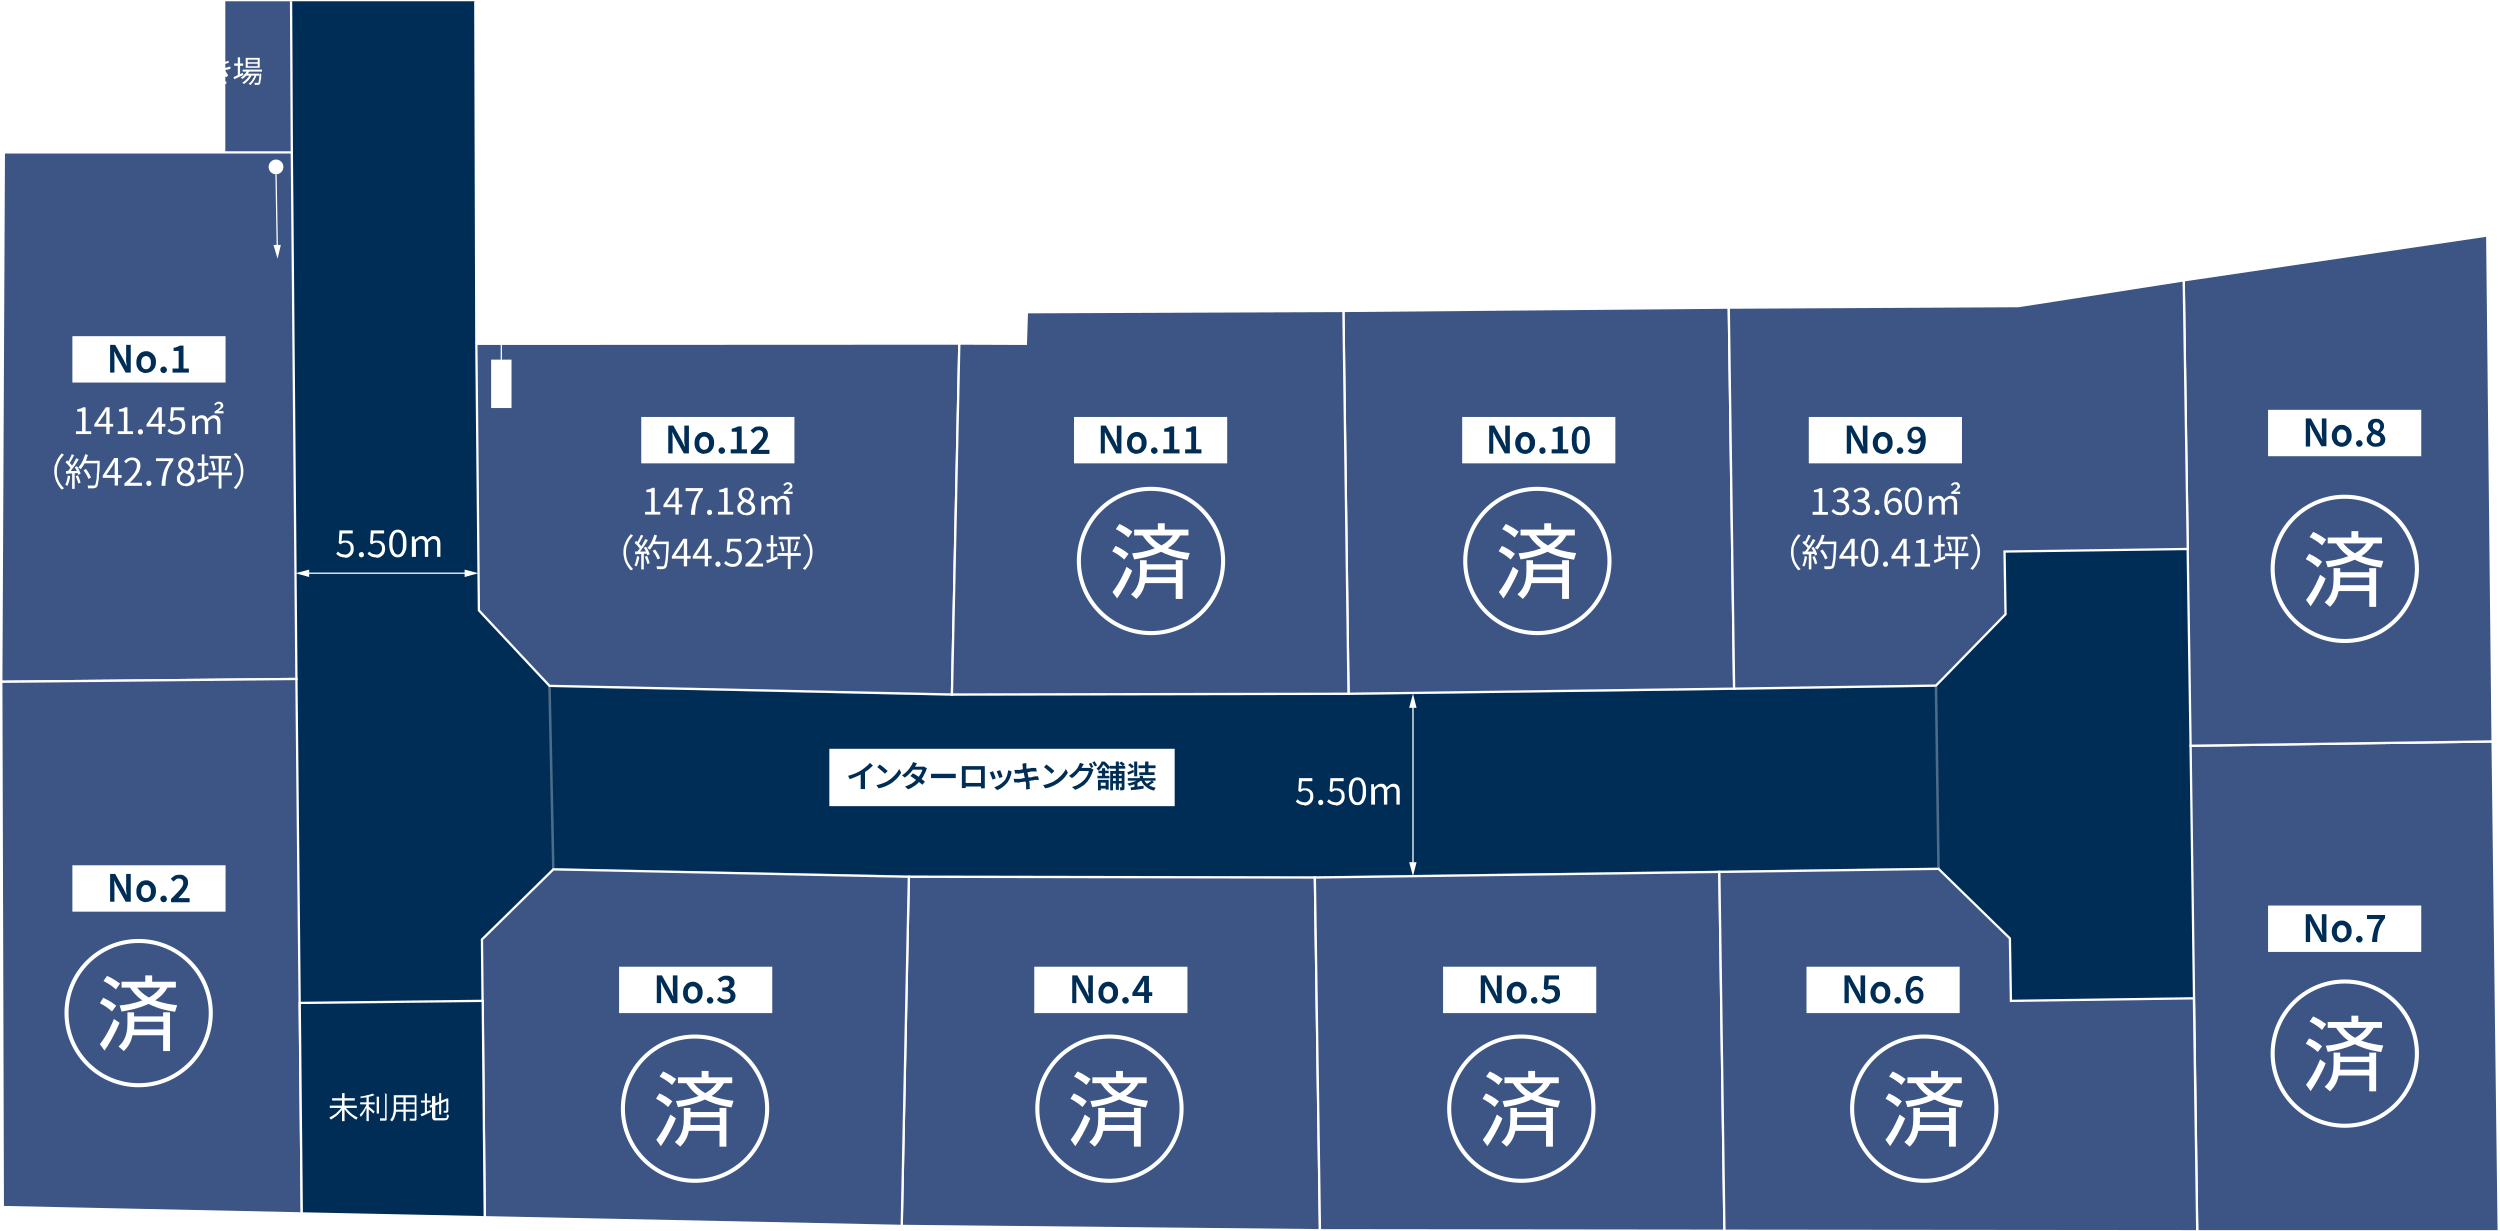 <?xml version="1.0" encoding="UTF-8"?>
<svg id="_レイヤー_2" data-name=" レイヤー 2" xmlns="http://www.w3.org/2000/svg" xmlns:xlink="http://www.w3.org/1999/xlink" viewBox="0 0 98.09 48.31">
  <defs>
    <style>
      .cls-1, .cls-2, .cls-3, .cls-4, .cls-5, .cls-6 {
        fill: none;
      }

      .cls-2, .cls-3, .cls-7, .cls-4, .cls-5, .cls-8, .cls-6 {
        stroke: #fff;
      }

      .cls-2, .cls-3, .cls-7, .cls-5, .cls-8, .cls-6 {
        stroke-miterlimit: 10;
      }

      .cls-2, .cls-8 {
        stroke-width: .1px;
      }

      .cls-3, .cls-7 {
        stroke-width: .09px;
      }

      .cls-7, .cls-9 {
        fill: #3c5584;
      }

      .cls-4, .cls-5 {
        stroke-width: .05px;
      }

      .cls-8 {
        fill: url(#_新規パターンスウォッチ_2);
        isolation: isolate;
        opacity: .3;
      }

      .cls-10 {
        fill: #002d55;
      }

      .cls-11 {
        fill: #fff;
      }

      .cls-6 {
        stroke-width: .16px;
      }
    </style>
    <pattern id="_新規パターンスウォッチ_2" data-name=" 新規パターンスウォッチ 2" x="0" y="0" width="1" height="1" patternTransform="translate(1954.92 -18156.65) scale(1.12 -1.12)" patternUnits="userSpaceOnUse" viewBox="0 0 1 1">
      <g>
        <rect class="cls-1" width="1" height="1"/>
        <rect class="cls-1" width="1" height="1"/>
        <rect class="cls-1" width="1" height="1"/>
        <rect class="cls-1" width="1" height="1"/>
        <rect class="cls-1" width="1" height="1"/>
        <rect class="cls-1" width="1" height="1"/>
        <rect class="cls-1" width="1" height="1"/>
        <rect class="cls-1" width="1" height="1"/>
        <line class="cls-4" x1=".5" x2=".5" y2="1"/>
        <line class="cls-4" y1=".5" x2="1" y2=".5"/>
      </g>
    </pattern>
  </defs>
  <g id="_レイヤー_1-2" data-name=" レイヤー 1-2">
    <polygon class="cls-3" points="19.02 47.76 11.84 47.61 11.76 39.35 18.94 39.27 19.02 47.76"/>
    <rect class="cls-9" x="8.84" y=".05" width="2.58" height="5.93"/>
    <polygon class="cls-10" points="85.95 29.26 85.87 23.66 85.84 21.54 85.83 21.54 85.83 21.54 78.65 21.64 78.69 24.1 75.96 26.9 68.04 27.02 52.91 27.22 37.35 27.25 21.56 26.91 18.79 23.95 18.69 13.49 18.65 .05 11.42 .05 11.45 5.98 11.63 26.64 11.84 47.61 19.02 47.76 18.91 36.86 21.71 34.11 35.66 34.4 51.59 34.43 67.46 34.21 76.06 34.09 78.86 36.82 78.9 39.27 86.08 39.17 85.99 32.9 85.95 29.26"/>
    <polygon class="cls-8" points="75.96 26.9 68.04 27.02 52.91 27.22 37.35 27.25 21.56 26.91 21.71 34.11 35.66 34.4 51.59 34.43 67.46 34.21 76.06 34.09 75.96 26.9"/>
    <polygon class="cls-7" points="11.63 26.64 .05 26.75 .15 5.98 11.45 5.98 11.63 26.64"/>
    <polygon class="cls-7" points="51.79 48.27 35.38 48.1 35.66 34.4 51.59 34.43 51.79 48.27"/>
    <polygon class="cls-7" points="68.04 27.02 52.91 27.22 52.71 12.2 67.83 12.07 68.04 27.02"/>
    <polygon class="cls-7" points="37.35 27.25 21.56 26.91 18.79 23.95 18.69 13.49 37.64 13.48 37.35 27.25"/>
    <polygon class="cls-7" points="52.91 27.22 37.35 27.25 37.64 13.48 40.25 13.49 40.29 12.25 52.71 12.2 52.91 27.22"/>
    <polygon class="cls-7" points="67.66 48.29 51.79 48.27 51.59 34.43 67.46 34.21 67.66 48.29"/>
    <polygon class="cls-7" points="98.04 48.31 86.21 48.31 85.95 29.26 97.8 29.09 98.04 48.31"/>
    <polygon class="cls-7" points="97.8 29.09 85.95 29.26 85.68 11 97.59 9.24 97.8 29.09"/>
    <polygon class="cls-7" points="86.21 48.31 67.66 48.29 67.46 34.21 76.06 34.09 78.86 36.82 78.9 39.27 86.08 39.17 86.21 48.31"/>
    <polygon class="cls-7" points="85.68 11 79.2 12.01 67.83 12.07 68.04 27.02 75.96 26.9 78.69 24.1 78.65 21.64 85.84 21.54 85.68 11"/>
    <polygon class="cls-7" points="11.84 47.61 .11 47.36 .05 26.75 11.63 26.64 11.84 47.61"/>
    <polygon class="cls-7" points="35.38 48.1 19.02 47.76 18.91 36.86 21.71 34.11 35.66 34.4 35.38 48.1"/>
    <line class="cls-3" x1="11.42" y1=".05" x2="11.45" y2="5.98"/>
    <line class="cls-3" x1="18.65" y1=".05" x2="18.69" y2="13.49"/>
    <rect class="cls-11" x="56.62" y="37.93" width="6.01" height="1.82"/>
    <path class="cls-10" d="M58.1,39.36v-1.09h.2l.34.61.11.23h0c0-.06,0-.12-.02-.18s0-.13,0-.19v-.47h.19v1.09h-.2l-.34-.61-.11-.23h0v.84h-.18.01Z"/>
    <path class="cls-10" d="M59.51,39.38c-.07,0-.13-.02-.19-.05-.06-.03-.11-.08-.15-.15-.04-.06-.05-.14-.05-.23s.02-.17.05-.23c.04-.06.08-.11.15-.15.06-.03.12-.05.19-.05.05,0,.1,0,.15.03s.09.05.12.08c.04.04.06.08.09.13.02.05.03.11.03.18,0,.09-.02.17-.06.23s-.08.11-.14.15c-.06.03-.12.05-.19.05h0ZM59.51,39.22s.07,0,.1-.03.05-.05.06-.09.02-.09.02-.14,0-.1-.02-.14-.04-.07-.06-.09c-.03-.02-.06-.03-.1-.03s-.07,0-.1.03-.05.05-.06.09c-.02.04-.02.09-.02.14s0,.1.02.14c0,.04.04.07.06.09.03.02.06.03.1.03Z"/>
    <path class="cls-10" d="M60.2,39.38s-.06,0-.09-.04c-.02-.03-.04-.06-.04-.09,0-.04,0-.07.04-.09.02-.02.05-.04.09-.04s.06,0,.09.04.03.06.03.09c0,.04,0,.07-.03.09-.02.03-.05.04-.09.04Z"/>
    <path class="cls-10" d="M60.83,39.38c-.06,0-.11,0-.15-.02s-.08-.03-.12-.06c-.03-.02-.06-.05-.09-.07l.09-.12s.04.04.07.06.05.03.08.04h.1s.07,0,.1-.02.06-.04.07-.07c.02-.03.03-.07.03-.11,0-.06-.02-.11-.05-.15-.04-.03-.08-.05-.14-.05h-.08s-.05.02-.08.04l-.09-.06.03-.52h.57v.16h-.4l-.02.26s.04-.02.06-.03h.07c.06,0,.12,0,.17.03s.09.06.12.11.04.11.04.19-.02.14-.05.2-.08.1-.14.12-.12.04-.18.04h0v.03h0Z"/>
    <rect class="cls-11" x="70.88" y="37.93" width="6.01" height="1.82"/>
    <path class="cls-10" d="M72.37,39.36v-1.09h.2l.34.61.11.23h0c0-.06-.01-.12-.02-.18s0-.13,0-.19v-.47h.18v1.09h-.2l-.34-.61-.11-.23h0c0,.06,0,.12.01.18v.66h-.19.02Z"/>
    <path class="cls-10" d="M73.78,39.38c-.07,0-.13-.02-.19-.05-.06-.03-.11-.08-.14-.15-.04-.06-.06-.14-.06-.23s.02-.17.06-.23.08-.11.14-.15.12-.05.19-.05c.05,0,.1,0,.15.03.05.02.09.05.12.08s.07.08.09.13.03.11.03.18c0,.09-.02.17-.06.23s-.08.11-.14.15c-.06.03-.12.05-.19.05h0ZM73.78,39.22s.07,0,.1-.03.05-.05.07-.09.02-.09.02-.14,0-.1-.02-.14-.04-.07-.07-.09-.06-.03-.1-.03-.07,0-.1.03-.05.05-.07.09-.02.09-.02.14,0,.1.02.14.04.07.07.09.06.03.1.03Z"/>
    <path class="cls-10" d="M74.46,39.38s-.07,0-.09-.04c-.02-.03-.04-.06-.04-.09,0-.04.01-.07.04-.09s.05-.04.09-.04.06,0,.09.04.04.06.04.09c0,.04-.01.07-.04.09-.02.03-.05.04-.09.04Z"/>
    <path class="cls-10" d="M75.15,39.38s-.1,0-.15-.03c-.05-.02-.09-.05-.12-.1-.04-.04-.06-.1-.08-.16s-.03-.14-.03-.23c0-.1.01-.19.03-.26s.05-.13.09-.18c.04-.05.08-.08.13-.1s.1-.03.15-.03c.07,0,.12,0,.17.04.05.02.09.05.12.08l-.1.12s-.04-.04-.07-.06-.06-.02-.1-.02-.09,0-.12.04c-.04.03-.07.07-.09.13s-.03.15-.03.25c0,.09,0,.16.03.21.02.06.04.1.07.12.03.03.07.04.1.04s.06,0,.08-.02c.02-.02.04-.04.06-.07.01-.03.02-.07.02-.11s0-.08-.02-.1-.03-.05-.06-.06c-.03,0-.06-.02-.09-.02s-.06,0-.1.03-.07.05-.1.1v-.13s.04-.05.06-.07c.03-.02.06-.03.08-.05s.06-.02.08-.02c.06,0,.11,0,.16.04.05.02.08.06.11.11s.04.11.04.18-.01.13-.04.18-.07.09-.12.12-.11.04-.17.04h0Z"/>
    <rect class="cls-11" x="88.99" y="35.53" width="6.01" height="1.82"/>
    <path class="cls-10" d="M90.47,36.96v-1.09h.2l.34.61.11.23h0c0-.06-.01-.12-.02-.18s0-.13,0-.19v-.47h.18v1.09h-.2l-.34-.61-.11-.23h0c0,.06,0,.12.01.18v.66h-.19.02Z"/>
    <path class="cls-10" d="M91.88,36.98c-.07,0-.13-.02-.19-.05-.06-.03-.11-.08-.14-.15-.04-.06-.06-.14-.06-.23s.02-.17.06-.23.08-.11.14-.15.12-.05.19-.05c.05,0,.1,0,.15.03.05.02.09.05.12.08s.07.08.09.13.03.11.03.18c0,.09-.02.17-.06.23s-.08.11-.14.15c-.06.03-.12.05-.19.05h0ZM91.88,36.82s.07,0,.1-.03.05-.05.07-.09.02-.09.02-.14,0-.1-.02-.14-.04-.07-.07-.09-.06-.03-.1-.03-.07,0-.1.03-.05.05-.07.09-.02.09-.02.14,0,.1.02.14.04.07.07.09.06.03.1.03Z"/>
    <path class="cls-10" d="M92.57,36.98s-.07,0-.09-.04c-.02-.03-.04-.06-.04-.09,0-.04.01-.07.04-.09s.05-.04.09-.04.06,0,.09.04.04.06.04.09c0,.04-.01.07-.04.09-.02.03-.05.04-.09.04Z"/>
    <path class="cls-10" d="M93.07,36.96c0-.09.01-.18.03-.26s.03-.15.05-.22c.02-.07.05-.14.09-.21s.08-.14.13-.21h-.5v-.16h.71v.12c-.06.08-.11.15-.15.22s-.07.14-.09.21-.04.15-.05.23-.02.17-.02.28h-.2Z"/>
    <rect class="cls-11" x="88.99" y="16.08" width="6.01" height="1.82"/>
    <path class="cls-10" d="M90.47,17.51v-1.09h.2l.34.61.11.23h0c0-.06-.01-.12-.02-.18v-.66h.18v1.09h-.2l-.34-.61-.11-.23h0c0,.06,0,.12.01.18v.67h-.19.02Z"/>
    <path class="cls-10" d="M91.88,17.53c-.07,0-.13-.02-.19-.05-.06-.03-.11-.08-.14-.15-.04-.06-.06-.14-.06-.23s.02-.17.06-.23.08-.11.14-.15.12-.05.19-.05c.05,0,.1,0,.15.03s.09.05.12.08c.04.04.07.08.09.14.02.05.03.11.03.18,0,.09-.02.17-.06.23s-.08.11-.14.15c-.06.03-.12.05-.19.05h0ZM91.88,17.37s.07,0,.1-.03.05-.05.07-.09.02-.09.02-.14,0-.1-.02-.14c-.01-.04-.04-.07-.07-.09s-.06-.03-.1-.03-.07,0-.1.03-.05.05-.07.09-.02.09-.02.14,0,.1.02.14c.02.04.04.07.07.09s.06.03.1.03Z"/>
    <path class="cls-10" d="M92.57,17.53s-.07,0-.09-.04c-.02-.02-.04-.06-.04-.09,0-.04.01-.07.04-.09s.05-.04.09-.04.06,0,.09.04.04.06.04.09-.01.07-.04.09-.05.04-.09.04Z"/>
    <path class="cls-10" d="M93.22,17.53c-.07,0-.13,0-.18-.04-.05-.02-.1-.06-.13-.1s-.05-.09-.05-.15c0-.05,0-.08.03-.12.02-.03.04-.06.07-.09s.06-.05.09-.07h0s-.08-.07-.1-.11c-.03-.04-.04-.09-.04-.14s.01-.11.04-.15c.03-.04.07-.08.11-.1.05-.02.1-.03.16-.03s.12,0,.17.04c.05.02.08.06.11.1s.04.09.04.15c0,.03,0,.07-.02.1-.01.03-.03.06-.05.08-.02.02-.04.04-.07.06h0s.06.05.09.07.05.05.07.09c.02.03.03.08.03.12,0,.05-.01.1-.04.15-.03.04-.07.08-.12.1s-.12.04-.19.04c0,0-.02,0-.02,0ZM93.23,17.39s.06,0,.09-.02c.03,0,.05-.03.06-.05.01-.02.02-.05.02-.08s0-.06-.02-.08-.03-.04-.06-.05c-.02,0-.05-.03-.08-.04s-.06-.03-.1-.04c-.03.02-.06.05-.08.09-.02.03-.03.07-.03.11,0,.03,0,.06.03.09.02.03.04.05.07.06s.06.02.1.02h0ZM93.3,16.91s.05-.06.07-.09c.01-.03.02-.06.02-.09s0-.06-.02-.08c-.01-.02-.03-.04-.05-.06s-.05-.02-.08-.02c-.04,0-.08,0-.1.04-.03.02-.04.06-.04.11,0,.04.01.07.03.09s.04.04.08.06.07.03.11.05h-.02Z"/>
    <rect class="cls-11" x="57.37" y="16.36" width="6.01" height="1.82"/>
    <path class="cls-10" d="M58.43,17.79v-1.09h.2l.34.61.11.23h0c0-.06,0-.12-.02-.18v-.66h.18v1.09h-.2l-.34-.61-.11-.23h0v.85h-.19.03Z"/>
    <path class="cls-10" d="M59.84,17.81c-.07,0-.13-.02-.19-.05s-.11-.08-.14-.15c-.04-.06-.06-.14-.06-.23s.02-.17.06-.23.08-.11.14-.15.12-.05.19-.05c.05,0,.1,0,.15.03.05.02.09.05.12.08.04.04.06.08.09.14s.03.11.03.18c0,.09-.02.17-.06.23s-.08.11-.14.15c-.06.03-.12.05-.19.05h0ZM59.84,17.65s.08,0,.1-.03c.03-.02.05-.05.06-.09.02-.04.02-.09.02-.14s0-.1-.02-.14c0-.04-.04-.07-.06-.09s-.06-.03-.1-.03-.07,0-.1.03-.05.05-.06.09-.02.09-.02.14,0,.1.02.14c.02.04.04.07.06.09.03.02.06.03.1.03Z"/>
    <path class="cls-10" d="M60.52,17.81s-.06,0-.09-.04c-.02-.02-.03-.06-.03-.09,0-.04,0-.07.03-.09s.05-.04.09-.04.06,0,.09.04.03.06.03.09,0,.07-.03.09-.05.04-.09.04Z"/>
    <path class="cls-10" d="M60.88,17.79v-.16h.24v-.69h-.2v-.12s.1-.02.14-.04.07-.03.11-.05h.15v.9h.21v.16s-.65,0-.65,0Z"/>
    <path class="cls-10" d="M62.03,17.81c-.07,0-.14-.02-.19-.06-.06-.04-.1-.1-.13-.19-.03-.08-.04-.18-.04-.3s0-.22.04-.3c.03-.08.07-.14.13-.18.05-.04.12-.06.19-.06s.14.02.19.06c.06.04.1.1.12.18s.04.18.04.3,0,.22-.04.3-.07.14-.12.19c-.05.04-.12.06-.19.06ZM62.03,17.66s.06,0,.09-.04c.03-.02.05-.07.06-.13.02-.06.02-.14.02-.24s0-.18-.02-.24-.04-.1-.06-.12c-.03-.02-.06-.03-.09-.03s-.06,0-.09.03-.05.06-.06.12c-.02.06-.02.14-.02.24s0,.18.02.24.04.1.06.13.06.04.09.04Z"/>
    <polygon class="cls-10" points="19.02 47.76 11.84 47.61 11.76 39.35 18.94 39.27 19.02 47.76"/>
    <path class="cls-2" d="M97.8,3.94c-.05,1.3-1.14,2.31-2.43,2.26-1.3-.05-2.31-1.14-2.26-2.43.05-1.3,1.14-2.31,2.43-2.26,1.3.05,2.31,1.14,2.26,2.43Z"/>
    <path class="cls-11" d="M96.58,5.9l-1.04-4.39-1.36,4.31c.36-.2.77-.3,1.21-.29.44.02.85.15,1.19.38"/>
    <polygon class="cls-11" points="95.3 .05 95.92 1.08 95.95 .08 96.09 .09 96.05 1.23 95.85 1.22 95.23 .19 95.19 1.2 95.06 1.19 95.1 .05 95.3 .05"/>
    <path class="cls-11" d="M4.88,2.9s0,.05-.02.07v.07s.02.08.07.11.12.04.21.04h.16s.1,0,.14-.02c.04,0,.08-.02.11-.03v.1s-.06.02-.11.02c-.04,0-.09,0-.14.02h-.16c-.08,0-.15,0-.21-.03s-.1-.04-.13-.08-.05-.08-.05-.13v-.09s0-.05.02-.08h.1v.03h.01ZM4.84,2.42h.65v.1h-.63v-.1h-.02ZM5.51,2.28s.02.03.03.05.02.04.04.06.02.04.03.06l-.07.03s-.03-.05-.05-.09c-.02-.03-.04-.06-.05-.08l.06-.03h.01ZM5.64,2.23s.02.03.04.05.03.04.04.06.02.04.03.05l-.07.03s-.03-.06-.05-.09-.04-.06-.05-.08l.06-.03h0Z"/>
    <path class="cls-11" d="M5.96,2.37h.42l.06.05-.02.02v.02s-.03.05-.05.09l-.06.12s-.04.09-.06.13c0,.03-.03.06-.04.09,0,.03-.03.06-.04.1,0,.03-.03.06-.04.09,0,.03-.03.05-.04.07-.02.03-.04.05-.07.06s-.05.02-.08.02c-.04,0-.08-.02-.11-.04-.03-.03-.04-.07-.04-.12s0-.09.03-.12c.02-.04.05-.07.09-.1s.08-.05.13-.07.11-.02.17-.02c.07,0,.13,0,.2.02l.18.06s.11.05.15.08.08.05.12.08l-.04.1s-.07-.06-.12-.09-.09-.06-.14-.08-.11-.05-.16-.06-.12-.02-.18-.02-.12,0-.17.03-.08.05-.11.08-.04.07-.04.11c0,.03,0,.05.02.06,0,0,.03.02.05.02h.04s.02-.02.03-.03c0-.02.03-.04.04-.06s.03-.05.04-.08c0-.03.03-.06.04-.09s.02-.06.04-.08c.02-.04.03-.07.05-.11s.03-.07.05-.11.03-.07.05-.1h-.33v-.1h0l-.05-.02s-.01,0-.01,0ZM6.71,2.63c0,.08,0,.16-.03.23,0,.07-.03.13-.06.19s-.06.11-.11.15c-.05.04-.1.08-.17.12l-.08-.07c.07-.03.13-.07.17-.11s.08-.09.1-.13.04-.1.05-.14.02-.1.02-.14v-.11h.11Z"/>
    <path class="cls-11" d="M6.95,2.59h1.04v.07h-1.04v-.07ZM7.01,2.29h.93v.24h-.93v-.24ZM7.02,2.75h.09v.59h-.09v-.59ZM7.06,3.22h.97v.07h-.97s0-.07,0-.07ZM7.1,2.35v.11h.19v-.11h-.19ZM7.23,2.73h.66v.42h-.66v-.42ZM7.32,2.79v.07h.49v-.07h-.49ZM7.32,2.91v.07h.49v-.07h-.49ZM7.32,3.03v.07h.49v-.07h-.49ZM7.37,2.35v.11h.2v-.11h-.2ZM7.45,2.51h.09s0,.09-.02.14c0,.05,0,.09-.02.12h-.09s0-.08.02-.12c0-.05,0-.09.02-.13h0ZM7.65,2.35v.11h.2v-.11h-.2Z"/>
    <path class="cls-11" d="M8.21,2.67h.55c.06,0,.11-.02.16-.03s.09-.02.12-.03v.09s-.06.02-.1.03c-.04,0-.09.02-.14.02h-.58v-.09h0ZM8.23,2.42c.08,0,.16.02.24.02h.21s.1,0,.15-.02c.05,0,.09-.02.14-.04v.09s-.07.02-.12.03c-.05,0-.1.02-.15.02h-.46v-.09h-.01ZM8.38,2.93s-.03.04-.04.06-.02.05-.02.07c0,.05.02.09.07.11s.11.04.21.04h.15s.09,0,.13-.02v.1s-.09,0-.14.02-.1,0-.15,0c-.08,0-.15,0-.2-.02-.06-.02-.1-.04-.12-.07s-.04-.08-.04-.13v-.09s.02-.05.03-.08l.09.02h.03ZM8.62,2.41s0-.04-.02-.06c0-.02,0-.04-.02-.05h.1s0,.06.02.09c0,.04.02.07.03.11s.02.07.03.09c0,.03.02.06.04.1.02.04.03.07.05.1.02.04.04.07.06.1,0,0,0,.02.02.03,0,0,.02.02.02.03l-.05.07s-.05,0-.08-.02-.06,0-.09,0h-.09v-.07h.19s-.06-.11-.09-.16c-.02-.06-.05-.11-.06-.16,0-.03-.02-.05-.03-.08,0-.02,0-.05-.02-.07,0-.02,0-.04-.02-.06h.01Z"/>
    <path class="cls-11" d="M9.16,3.03s.06-.03.1-.05.08-.04.13-.06.09-.04.14-.06l.02.08c-.06.03-.12.06-.19.09s-.12.06-.17.08l-.03-.09h0ZM9.19,2.49h.35v.09h-.35v-.09ZM9.33,2.25h.09v.74h-.09v-.74ZM9.71,2.76l.08.02c-.03.07-.07.13-.12.18-.05.06-.1.1-.16.14l-.02-.02-.02-.02s-.02,0-.02-.02c.06-.03.11-.08.15-.13.05-.05.08-.11.11-.16h0ZM9.82,2.91l.06.04s-.05.09-.08.13-.07.09-.11.12c-.04.04-.08.07-.12.1,0,0-.02-.02-.03-.03,0,0-.02-.02-.03-.03.04-.02.08-.05.12-.09s.07-.07.11-.12c.03-.04.06-.08.08-.13h0ZM9.52,2.73h.76v.08h-.76v-.08ZM9.64,2.27h.55v.39h-.55v-.39ZM9.65,2.89h.52v.08h-.52v-.08ZM9.72,2.34v.1h.39v-.1h-.39ZM9.72,2.5v.1h.39v-.1h-.39ZM10.01,2.91l.06.03s-.03.1-.06.15c-.03.05-.06.1-.09.14s-.07.08-.1.11c0,0-.02-.02-.03-.03,0,0-.02-.02-.04-.02.04-.03.07-.06.11-.1.03-.04.06-.09.09-.14.03-.05.05-.1.06-.15h0ZM10.16,2.89h.09v.04c0,.08,0,.15-.02.2s0,.09-.02.12c0,.03-.02.05-.03.06,0,0-.02.02-.03.02h-.16v-.08h.14s.02-.02.02-.05,0-.06.02-.11c0-.05,0-.11.02-.19v-.02h0l-.02.02h-.01Z"/>
    <polygon class="cls-3" points="19.02 47.76 11.84 47.61 11.76 39.35 18.94 39.27 19.02 47.76"/>
    <circle class="cls-11" cx="10.83" cy="6.55" r=".29"/>
    <line class="cls-5" x1="12.03" y1="22.49" x2="18.33" y2="22.49"/>
    <polygon class="cls-11" points="12.13 22.64 11.59 22.49 12.13 22.35 12.13 22.64"/>
    <polygon class="cls-11" points="18.23 22.64 18.77 22.49 18.23 22.35 18.23 22.64"/>
    <line class="cls-5" x1="10.83" y1="6.84" x2="10.88" y2="9.71"/>
    <polygon class="cls-11" points="10.73 9.61 10.89 10.15 11.02 9.61 10.73 9.61"/>
    <line class="cls-5" x1="55.44" y1="27.67" x2="55.44" y2="33.93"/>
    <polygon class="cls-11" points="55.29 27.77 55.44 27.22 55.58 27.77 55.29 27.77"/>
    <polygon class="cls-11" points="55.29 33.83 55.44 34.38 55.58 33.83 55.29 33.83"/>
    <path class="cls-11" d="M13.54,21.87c-.06,0-.1,0-.15-.02-.04,0-.08-.03-.11-.05-.03-.02-.06-.04-.09-.07l.07-.09s.04.04.07.06c.02.02.05.03.09.04.03,0,.07.02.11.02s.08,0,.12-.03c.03-.02.06-.05.08-.08.02-.04.03-.08.03-.13,0-.07-.02-.13-.06-.17s-.1-.06-.16-.06c-.04,0-.07,0-.09.02-.03,0-.06.03-.09.05l-.07-.05.03-.5h.52v.12h-.41l-.03.31s.05-.02.07-.03h.09c.06,0,.11,0,.16.03s.09.06.12.11c.03.05.04.11.04.19s-.02.14-.05.19c-.03.05-.08.09-.13.12s-.11.04-.17.04h.01s0-.02,0-.02Z"/>
    <path class="cls-11" d="M14.18,21.87s-.05,0-.07-.03c-.02-.02-.03-.04-.03-.07s0-.06.03-.08.04-.03.07-.03.05,0,.07.03.03.04.03.08c0,.03,0,.05-.03.07-.02.02-.04.03-.07.03Z"/>
    <path class="cls-11" d="M14.77,21.87c-.06,0-.1,0-.15-.02-.04,0-.08-.03-.11-.05-.03-.02-.06-.04-.09-.07l.07-.09s.04.04.07.06c.02.02.05.03.09.04.03,0,.07.02.11.02s.08,0,.12-.03c.03-.02.06-.05.08-.08.02-.04.03-.08.03-.13,0-.07-.02-.13-.06-.17s-.1-.06-.16-.06c-.04,0-.07,0-.09.02-.03,0-.06.03-.09.05l-.07-.05.03-.5h.52v.12h-.41l-.03.31s.05-.02.07-.03h.09c.06,0,.11,0,.16.03s.09.06.12.11c.03.05.04.11.04.19s-.02.14-.05.19c-.03.05-.08.09-.13.12s-.11.04-.17.04h.01s0-.02,0-.02Z"/>
    <path class="cls-11" d="M15.61,21.87c-.07,0-.13-.02-.18-.06s-.09-.1-.12-.19-.04-.18-.04-.3,0-.22.04-.3.06-.14.12-.18c.05-.04.11-.06.18-.06s.13.02.18.06c.05.04.09.1.12.18s.04.18.04.3,0,.22-.04.3-.06.14-.12.19c-.05.04-.11.06-.18.06ZM15.61,21.76s.08,0,.11-.05c.03-.03.06-.08.07-.14.02-.07.02-.15.02-.25s0-.19-.02-.25-.04-.11-.07-.14c-.03-.03-.07-.04-.11-.04s-.08,0-.11.04-.06.08-.07.14c-.02.06-.03.15-.03.25s0,.19.03.25.04.11.07.14.07.05.11.05Z"/>
    <path class="cls-11" d="M16.16,21.85v-.8h.11v.12h.02s.07-.07.12-.1c.04-.03.09-.04.13-.04.06,0,.11,0,.15.04.03.03.06.06.08.11.04-.05.08-.08.13-.11.04-.03.09-.04.14-.04.08,0,.14.03.18.08s.06.13.06.23v.51h-.13v-.49c0-.08,0-.13-.04-.16-.02-.03-.06-.05-.11-.05-.03,0-.06,0-.09.03s-.07.05-.11.09v.58h-.13v-.49c0-.08,0-.13-.04-.16-.02-.03-.06-.05-.11-.05-.03,0-.06,0-.1.03-.03.02-.07.05-.1.09v.58s-.16,0-.16,0Z"/>
    <path class="cls-11" d="M13.4,43.43l.08.03s-.06.1-.1.14-.08.09-.12.13-.09.08-.14.11-.09.06-.14.09c0,0,0-.02-.02-.03,0,0-.02-.02-.02-.03l-.02-.02s.09-.05.14-.08c.05-.03.09-.06.14-.1.04-.04.08-.08.12-.12.04-.04.07-.08.09-.13h0ZM12.94,43.38h1.06v.09h-1.06s0-.09,0-.09ZM13.03,43.09h.89v.09h-.89v-.09ZM13.42,42.89h.1v1.1h-.1v-1.1ZM13.54,43.43s.06.08.1.12.08.08.12.12.09.07.14.1.09.06.14.08l-.02.02s-.02.02-.02.03,0,.02-.02.03c-.05-.02-.09-.05-.14-.09-.05-.03-.09-.07-.14-.11-.04-.04-.09-.08-.12-.13-.04-.05-.07-.09-.1-.14l.07-.03h0Z"/>
    <path class="cls-11" d="M14.38,43.29l.06.03s-.03.09-.06.14-.05.1-.07.14c-.03.04-.05.09-.08.13s-.06.07-.08.1v-.03s0-.02-.02-.03c0,0,0-.02-.02-.03.03-.03.05-.06.08-.09s.05-.07.08-.11.05-.08.07-.12c.02-.04.04-.08.05-.12h0ZM14.62,42.9l.07.07s-.1.04-.16.05-.12.03-.19.04c-.06,0-.13.02-.19.03v-.04s0-.03-.02-.03c.05,0,.09,0,.14-.02.05,0,.09-.02.14-.03.04,0,.09-.02.12-.03s.07-.02.1-.03h-.01ZM14.13,43.25h.57v.08h-.57v-.08ZM14.38,42.99h.09v1h-.09v-1ZM14.46,43.41s.03.02.05.04.05.04.07.06c.03.02.05.04.07.06.02.02.04.03.05.04l-.05.08s-.03-.03-.05-.05-.04-.04-.07-.06c-.02-.02-.05-.04-.07-.06s-.04-.04-.05-.05l.05-.05h0ZM14.78,43.03h.09v.66h-.09v-.66ZM15.08,42.91h.09v1.03s-.02.03-.04.03h-.22v-.09h.2v-.98h-.03Z"/>
    <path class="cls-11" d="M15.45,42.97h.09v.59c0,.06,0,.1-.02.16s-.03.1-.05.15-.05.09-.09.13l-.02-.02s-.02,0-.03-.02c0,0-.02,0-.02-.02.03-.04.06-.08.08-.12s.03-.09.04-.14.02-.09.02-.14v-.57h0ZM15.5,43.54h.78v.08h-.78s0-.08,0-.08ZM15.51,42.97h.78v.09h-.78s0-.09,0-.09ZM15.51,43.25h.77v.08h-.77v-.08ZM15.83,43.01h.09v.98h-.09v-.98ZM16.25,42.97h.09v.97s-.02.03-.04.03h-.22v-.04s0-.03-.02-.04h.21v-.92s-.02,0-.02,0Z"/>
    <path class="cls-11" d="M16.51,43.71s.07-.03.11-.04.09-.04.13-.06c.05-.02.09-.04.14-.06l.02.08c-.06.03-.13.06-.19.09-.07.03-.12.06-.18.08l-.04-.09h.01ZM16.52,43.18h.38v.08h-.38v-.08ZM16.67,42.9h.08v.78h-.08v-.78ZM16.85,43.38l.65-.27.03.08-.65.28-.03-.08h0ZM16.99,43h.09v.85s0,.02.03.02h.4s.02-.03.02-.05v-.1s.02,0,.04.02.03,0,.04,0c0,.06,0,.1-.02.13s-.03.05-.05.07c-.02,0-.06.02-.1.02h-.41s-.04-.03-.06-.05c0-.02-.02-.06-.02-.1v-.8h.04,0ZM17.23,42.89h.08v.84h-.08v-.84ZM17.49,43.12h0l.02-.02h.08v.48s0,.04-.02.06c0,0-.03.02-.04.02h-.12v-.08h.1v-.47h-.02,0Z"/>
    <path class="cls-11" d="M51.19,31.59c-.06,0-.1,0-.15-.02s-.08-.03-.11-.05c-.03-.02-.06-.04-.09-.07l.07-.09s.04.04.07.06c.02.02.05.03.09.04s.07.02.11.02.08,0,.12-.03c.03-.02.06-.05.08-.08s.03-.08.03-.13c0-.07-.02-.13-.06-.17s-.1-.06-.16-.06c-.03,0-.07,0-.09.02s-.06.03-.09.05l-.07-.05.03-.5h.52v.12h-.41l-.03.31s.05-.02.07-.03h.09c.06,0,.11,0,.16.03s.09.06.12.11c.03.05.04.11.04.19s-.02.14-.05.19c-.03.05-.08.09-.13.12-.06.03-.11.04-.17.04h0v-.02s0,0,.01,0Z"/>
    <path class="cls-11" d="M51.82,31.59s-.05,0-.07-.03c-.02-.02-.03-.04-.03-.07s0-.06.03-.08c.02-.02.04-.03.07-.03s.05,0,.07.03.03.04.03.08c0,.03,0,.05-.03.07-.02.02-.04.03-.07.03Z"/>
    <path class="cls-11" d="M52.42,31.59c-.06,0-.1,0-.15-.02s-.08-.03-.11-.05c-.03-.02-.06-.04-.09-.07l.07-.09s.04.04.07.06c.02.02.05.03.09.04s.07.02.11.02.08,0,.12-.03c.03-.02.06-.05.08-.08s.03-.08.03-.13c0-.07-.02-.13-.06-.17s-.1-.06-.16-.06c-.03,0-.07,0-.09.02s-.06.03-.09.05l-.07-.05.03-.5h.52v.12h-.41l-.03.31s.05-.02.07-.03h.09c.06,0,.11,0,.16.03s.09.06.12.11c.03.05.04.11.04.19s-.02.14-.05.19c-.03.05-.08.09-.13.12-.06.03-.11.04-.17.04h0v-.02s0,0,.01,0Z"/>
    <path class="cls-11" d="M53.26,31.59c-.07,0-.13-.02-.18-.06-.05-.04-.09-.1-.12-.19-.03-.08-.04-.18-.04-.3s0-.22.04-.3c.03-.08.06-.14.12-.18.05-.04.11-.06.18-.06s.13.02.18.06c.05.04.09.1.12.18s.04.18.04.3,0,.22-.04.3c-.03.08-.06.14-.12.19-.05.04-.11.06-.18.06ZM53.26,31.48s.08,0,.11-.05c.03-.03.06-.08.07-.14s.03-.15.03-.25,0-.19-.03-.25c-.02-.06-.04-.11-.07-.14-.03-.03-.07-.04-.11-.04s-.08,0-.11.04-.06.08-.07.14c-.02.06-.03.15-.03.25s0,.19.03.25c.02.06.04.11.07.14.03.03.07.05.11.05Z"/>
    <path class="cls-11" d="M53.8,31.57v-.8h.11v.12h.02s.07-.07.12-.1c.04-.03.09-.04.13-.04.06,0,.11,0,.15.04.03.03.06.06.08.11.04-.05.08-.08.13-.11.04-.03.09-.04.14-.04.08,0,.14.03.18.08s.06.13.06.23v.51h-.13v-.49c0-.08,0-.13-.04-.16-.02-.03-.06-.05-.11-.05-.03,0-.06,0-.1.03-.03.02-.07.05-.11.09v.58h-.13v-.49c0-.08,0-.13-.04-.16-.02-.03-.06-.05-.11-.05-.03,0-.06,0-.1.03-.03.02-.07.05-.1.09v.58s-.15,0-.15,0Z"/>
    <path class="cls-11" d="M20.88,12.08s.07-.03.11-.04c.04-.02.09-.04.14-.06s.1-.04.15-.06l.02.1c-.06.03-.13.06-.19.09-.07.03-.12.06-.18.08l-.04-.11h0ZM20.89,11.55h.39v.11h-.39v-.11ZM21.04,11.28h.11v.79h-.11v-.79ZM21.23,11.75l.64-.27.04.1-.64.27-.04-.1h0ZM21.35,11.38h.11v.84s0,.02.03.02h.38s.02-.02.03-.05v-.1s.03.02.05.02.04,0,.05.02c0,.06,0,.1-.02.13s-.03.06-.06.07c-.02,0-.06.02-.1.02h-.28s-.09,0-.12-.02c-.03,0-.05-.03-.06-.06,0-.03-.02-.06-.02-.11v-.79h0v.02h.01ZM21.59,11.26h.11v.84h-.11v-.84ZM21.84,11.5h0l.02-.02.02-.02.08.03v.47s0,.05-.02.06-.02.02-.04.03h-.12v-.05s0-.03-.02-.05h.09v-.45s-.01,0,0,0h0Z"/>
    <path class="cls-11" d="M22.1,12.2h1.09v.11h-1.09v-.11ZM22.54,11.28h.12v.99h-.12v-.99ZM22.61,11.64h.5v.11h-.5v-.11Z"/>
    <path class="cls-11" d="M23.44,11.58l.06.02s-.02.1-.03.15c0,.05-.03.1-.04.15,0,.05-.03.1-.05.14s-.04.08-.06.11c0,0,0-.03-.02-.05s-.02-.03-.03-.05c.02-.03.04-.06.05-.09.02-.04.03-.08.05-.12,0-.04.03-.09.04-.13s.02-.09.03-.13ZM23.3,11.52h.37v.1h-.37v-.1ZM23.44,11.26h.1v1.11h-.1v-1.11ZM23.54,11.66s.02.02.03.04c0,.02.03.04.04.07,0,.02.03.05.04.07,0,.02.02.03.02.04l-.06.08s0-.04-.02-.06-.02-.05-.03-.07c0-.02-.02-.05-.04-.07,0-.02-.02-.04-.03-.05l.04-.04h0ZM23.75,11.92h.1c0,.06,0,.12-.02.18s-.03.11-.06.16-.06.09-.11.12c0,0-.02-.03-.03-.04s-.02-.03-.04-.03c.04-.03.07-.06.09-.1s.04-.08.04-.13,0-.1.02-.15h.01ZM23.64,11.48l.04-.06s.05.04.08.06.05.05.06.06l-.05.07s-.03-.04-.06-.07-.05-.05-.08-.07h0ZM23.65,11.71h.28v.08l-.14.02h-.12l-.02-.09h0ZM23.66,11.87h.73v.09h-.73v-.09ZM23.88,11.4l.08.04s-.05.07-.07.11-.05.08-.08.11c-.03.04-.05.07-.07.1l-.06-.03s.05-.06.07-.1.05-.08.07-.12.04-.08.06-.11ZM23.78,11.27l.09.03s-.04.07-.06.1-.04.07-.05.09l-.06-.03s.02-.04.03-.06.02-.05.03-.07c0-.02.02-.05.02-.07h0ZM23.76,12.08l.06-.07s.04.02.07.04.04.03.06.05.04.03.05.04l-.06.08s-.03-.03-.05-.04c-.02-.02-.04-.03-.06-.05-.02-.02-.04-.03-.06-.04h-.01ZM23.85,11.63l.07-.02s.03.06.04.09.02.06.02.08l-.07.03s0-.05-.02-.09-.02-.06-.03-.09c0,0-.01,0-.01,0ZM24.23,11.97l.1.04c-.04.08-.1.16-.17.22s-.15.11-.25.15c0,0-.02-.02-.03-.04,0-.02-.02-.03-.03-.03.09-.03.17-.08.23-.14.07-.06.11-.12.15-.19h0ZM23.96,11.26h.1v.33c0,.1,0,.2.03.28,0,.08.03.16.05.22.02.06.04.11.07.14s.05.05.08.05c.02,0,.03,0,.03-.03v-.1s.02.02.04.03c0,0,.03.02.04.02,0,.05,0,.08-.02.11s-.02.04-.04.05-.04.02-.07.02c-.05,0-.09-.02-.13-.06s-.07-.09-.09-.16-.04-.15-.06-.24-.03-.19-.03-.31v-.35h0ZM24.05,11.48l.04-.06s.05.04.08.06.05.05.06.06l-.05.07s-.03-.04-.06-.07c-.03-.03-.05-.05-.08-.07h0ZM24.07,11.7h.28v.07h-.25l-.02-.08h-.01ZM24.29,11.4l.08.04s-.04.07-.07.11-.05.07-.07.11-.05.06-.07.09l-.06-.03s.04-.06.07-.1c.02-.04.05-.07.07-.11s.04-.07.06-.11h-.01ZM24.19,11.27l.09.03s-.04.07-.06.1c-.02.04-.04.06-.05.09l-.06-.03s.02-.04.03-.06.02-.05.03-.07c0-.02.02-.05.02-.07h0ZM24.15,11.82l.06-.05s.04.03.07.04.04.03.05.04l-.06.06s-.03-.03-.05-.05-.04-.03-.06-.05h-.01ZM24.28,11.62l.07-.02s.03.06.04.09.02.06.03.09l-.07.03s0-.05-.02-.09c0-.03-.03-.06-.04-.09h-.01Z"/>
    <path class="cls-11" d="M24.97,11.61l.11.04c-.05.11-.12.2-.22.27s-.21.13-.33.18c0,0,0-.02-.02-.03,0,0-.02-.02-.02-.03s-.02-.02-.02-.02c.12-.04.23-.09.31-.16s.15-.15.19-.24h0ZM24.5,11.73h1.08v.1h-1.08v-.1ZM24.58,11.31h.4v.34h-.4v-.34ZM24.6,11.98h.39v.4h-.1v-.3h-.18v.3h-.1v-.4h0ZM24.65,12.24h.28v.1h-.28v-.1ZM24.68,11.4v.16h.19v-.16h-.19ZM25.09,11.98h.39v.4h-.1v-.3h-.19v.3h-.1s0-.4,0-.4ZM25.21,11.76s.06.07.1.1c.04.03.09.06.15.08.05.02.11.04.17.06,0,0-.02.02-.03.03,0,0-.02.02-.02.03s0,.02-.02.03c-.06-.02-.12-.04-.17-.07s-.11-.06-.15-.1-.09-.08-.12-.13l.1-.04h0ZM25.1,11.31h.4v.34h-.4v-.34ZM25.15,12.24h.28v.1h-.28v-.1ZM25.21,11.4v.16h.19v-.16h-.19Z"/>
    <rect class="cls-11" x="19.27" y="14.11" width=".8" height="1.9"/>
    <polyline class="cls-5" points="19.67 15.32 19.67 11.82 20.31 11.82"/>
    <rect class="cls-11" x="32.54" y="29.38" width="13.55" height="2.25"/>
    <path class="cls-10" d="M33.28,30.44c.11-.03.2-.06.29-.1s.17-.08.23-.12c.04-.03.08-.06.12-.09s.08-.07.12-.1.07-.07.09-.1l.12.11s-.08.07-.12.11c-.04.04-.09.07-.13.1s-.09.06-.14.09-.09.05-.15.08-.11.05-.18.08-.13.05-.19.07l-.07-.14h.01ZM33.79,30.3l.15-.04v.7h-.17v-.66s.02,0,.02,0Z"/>
    <path class="cls-10" d="M34.38,30.8c.07,0,.12-.02.18-.04s.11-.04.16-.06.09-.04.13-.07c.07-.04.13-.09.18-.14.06-.05.1-.1.15-.16.04-.06.08-.11.1-.16l.08.15s-.07.11-.11.16-.09.1-.15.15c-.05.05-.11.09-.18.13-.04.02-.08.05-.13.07s-.1.04-.15.06c-.05.02-.11.03-.17.04l-.09-.14h0ZM34.52,30s.05.03.07.05.06.04.09.07.06.05.08.07c.03.02.05.04.07.06l-.11.11s-.03-.04-.06-.06-.05-.05-.08-.07-.06-.05-.08-.07-.05-.04-.08-.06l.1-.11h0Z"/>
    <path class="cls-10" d="M35.98,29.95s-.03.04-.04.06c0,.02-.02.04-.03.05-.03.05-.06.1-.1.15-.04.05-.09.11-.14.16s-.11.1-.17.14l-.11-.09c.07-.04.13-.09.18-.14s.09-.1.12-.14c.03-.05.06-.09.08-.12,0,0,.02-.03.03-.06s.02-.04.02-.06l.16.05h0ZM36.38,30.13s0,.02-.02.04,0,.03-.02.04c0,.04-.03.08-.05.12-.02.05-.05.09-.07.14s-.06.09-.1.14c-.06.07-.12.14-.2.2s-.18.12-.29.16l-.12-.11c.08-.03.15-.06.21-.09s.12-.07.16-.11c.05-.04.09-.08.12-.12.03-.03.05-.07.08-.11s.05-.08.07-.12.03-.08.04-.11h-.42l.05-.12h.44l.11.07h0v-.02h0ZM35.82,30.34s.08.05.12.07.09.06.13.09.09.06.12.09c.04.03.07.05.1.08l-.1.12s-.06-.05-.1-.08-.08-.06-.12-.09-.09-.06-.13-.09-.08-.06-.12-.08l.09-.1h0Z"/>
    <path class="cls-10" d="M36.52,30.36h.98v.17h-.97v-.17h0Z"/>
    <path class="cls-10" d="M37.74,30.06h.9v.87h-.15v-.73h-.6v.72h-.15v-.86h0ZM38.54,30.72v.14h-.73v-.14h.73Z"/>
    <path class="cls-10" d="M38.96,30.26s.02.03.03.06c0,.02.02.05.03.08s.02.05.03.08c0,.02.02.05.02.06l-.13.05s0-.04-.02-.06c0-.03-.02-.05-.03-.08s-.02-.05-.03-.08c0-.02-.02-.04-.03-.06l.13-.05h0ZM39.68,30.28v.08c-.02.06-.04.12-.06.18-.03.06-.06.12-.1.17-.06.07-.12.13-.19.18s-.14.09-.21.11l-.11-.11s.09-.03.14-.06c.05-.02.09-.05.14-.09s.08-.07.12-.11c.03-.03.05-.07.07-.12.02-.04.04-.09.05-.14s.02-.1.03-.15l.15.05h-.03ZM39.24,30.2s0,.03.02.06c0,.02.02.05.03.08s.02.05.03.08c0,.02,0,.04.02.06l-.13.05s0-.03-.02-.06c0-.02-.02-.05-.03-.07,0-.03-.02-.05-.03-.08s-.02-.04-.02-.06l.13-.04h0s0-.02,0-.02Z"/>
    <path class="cls-10" d="M39.79,30.56h.21s.08,0,.12-.02.09,0,.14-.02c.05,0,.09-.02.14-.02s.09,0,.12-.02.07,0,.09-.02h.12l.03.14h-.13s-.06,0-.1.02c-.04,0-.08,0-.13.02-.05,0-.09,0-.14.02s-.09,0-.14.02c-.04,0-.08,0-.12.02s-.06,0-.08,0h-.12l-.03-.15h.02ZM39.79,30.21h.19s.07,0,.11-.02.08,0,.13-.02.09,0,.13-.02c.04,0,.08,0,.11-.02h.19l.03.14h-.19s-.07,0-.11.02-.08,0-.13.02c-.04,0-.09,0-.13.02s-.08,0-.11.02-.05,0-.07,0h-.11l-.03-.15h0ZM40.12,30.05v-.09l.15-.02v.15s0,.07.02.11.02.09.03.14.02.1.03.15.02.1.03.15.02.09.02.12v.13s0,.04.02.06l-.16.03v-.19s0-.07-.02-.12c0-.05-.02-.09-.03-.14s-.02-.1-.03-.15-.02-.1-.03-.14-.02-.08-.02-.11v-.07h-.01Z"/>
    <path class="cls-10" d="M40.92,30.8c.07,0,.12-.02.18-.04s.11-.04.16-.06.09-.04.13-.07c.07-.04.13-.09.18-.14.06-.05.1-.1.15-.16.04-.06.08-.11.1-.16l.08.15s-.07.11-.11.16-.09.1-.15.15c-.05.05-.11.09-.18.13-.04.02-.08.05-.13.07s-.1.04-.15.06c-.05.02-.11.03-.17.04l-.09-.14h0ZM41.06,30s.05.03.07.05.06.04.09.07.06.05.08.07c.03.02.05.04.07.06l-.11.11s-.03-.04-.06-.06-.05-.05-.08-.07-.06-.05-.08-.07-.05-.04-.08-.06l.1-.11h0Z"/>
    <path class="cls-10" d="M42.52,29.99s-.03.04-.04.06-.02.04-.03.05c-.03.05-.06.1-.1.15s-.08.1-.13.15-.1.09-.16.13l-.12-.09s.1-.06.14-.1c.04-.03.08-.07.11-.1s.06-.07.08-.1.04-.06.05-.09c0,0,.02-.03.03-.06s.02-.04.02-.06l.16.05h-.01ZM42.91,30.18s0,.02-.02.04c0,0,0,.03-.02.04,0,.04-.02.08-.04.12-.02.05-.04.09-.07.14s-.06.09-.09.14c-.06.07-.12.13-.2.18-.08.06-.17.1-.28.15l-.13-.11c.08-.02.15-.05.21-.08s.11-.07.16-.1c.05-.04.08-.08.12-.11.03-.03.05-.07.08-.11.02-.04.05-.08.06-.12.02-.04.03-.08.03-.11h-.42l.05-.12h.44l.11.07h0v-.02s0,0,.01,0ZM42.81,29.93s.02.03.03.05c0,.02.02.04.03.06,0,.02.02.04.03.05l-.09.04s-.03-.05-.04-.08c-.02-.03-.03-.06-.05-.08,0,0,.09-.04.09-.04ZM42.95,29.87s.02.03.03.05c0,.02.02.04.04.06,0,.02.02.04.03.05l-.09.04s-.03-.05-.05-.08-.03-.06-.05-.08l.09-.04h0Z"/>
    <path class="cls-10" d="M43.22,29.88h.07v.02h.04v.03s-.06.09-.09.15c-.04.06-.09.11-.14.16,0,0,0-.02-.02-.03,0,0-.02-.02-.03-.03s-.02-.02-.03-.02c.05-.04.09-.09.13-.14s.06-.1.08-.15h-.01ZM43.06,30.44h.47v.1h-.47v-.1ZM43.09,30.6h.41v.38h-.12v-.27h-.19v.3h-.11v-.4h0ZM43.1,30.24h.4v.1h-.4v-.1ZM43.13,30.83h.32v.11h-.32v-.11ZM43.24,30.14h.12v.34h-.12v-.34ZM43.25,29.88h.09s.05.04.08.07.05.05.07.08.04.05.06.07l-.08.1s-.03-.05-.05-.07-.04-.06-.07-.08-.05-.05-.07-.07h-.02v-.09h-.01ZM43.54,30.05h.61v.11h-.61v-.11ZM43.56,30.25h.51v.11h-.4v.65h-.11v-.76h0ZM43.61,30.44h.46v.1h-.46v-.1ZM43.61,30.64h.46v.1h-.46v-.1ZM43.78,29.88h.12v1.11h-.12v-1.11ZM43.92,29.94l.07-.06s.05.03.08.05c.03.02.05.04.06.06l-.08.07s-.03-.04-.06-.06-.05-.04-.08-.06h.01ZM44.01,30.25h.11v.7s0,.03-.03.04c0,0-.03.02-.06.02h-.08v-.06s0-.04-.02-.06h.08v-.65h0Z"/>
    <path class="cls-10" d="M44.71,30.55l.1.04s-.06.06-.1.08c-.04.02-.08.05-.12.07-.05.02-.09.04-.14.05-.05.02-.1.03-.15.04,0,0-.02-.03-.03-.05s-.03-.03-.04-.04c.05,0,.09-.02.14-.03s.09-.03.13-.04c.04-.02.08-.03.12-.05s.07-.04.09-.06h0ZM44.23,30.3s.07-.02.11-.04.08-.04.13-.06l.02.1s-.08.03-.11.05c-.04.02-.08.03-.11.05l-.04-.11h0ZM44.25,30.53h1.09v.1h-1.09v-.1ZM44.26,30.02l.08-.07s.05.04.08.06c.03.02.05.04.07.06l-.08.08s-.02-.03-.04-.04c-.02-.02-.03-.03-.05-.05s-.04-.03-.06-.04ZM44.37,30.89s.09,0,.15-.02c.06,0,.11,0,.17-.02.06,0,.12-.02.18-.02v.11s-.11.02-.17.03c-.06,0-.12.02-.17.02s-.1,0-.15.02l-.02-.11h0ZM44.5,29.88h.12v.58h-.12v-.58ZM44.51,30.74l.07-.07.05.02v.24h-.12v-.19ZM44.67,30.03h.67v.11h-.67v-.11ZM44.7,30.3h.6v.11h-.6v-.11ZM44.72,30.44h.13v.15h-.13v-.15ZM44.87,30.56c.02.06.06.12.1.16.04.05.1.09.16.12s.14.05.22.07c0,0-.03.03-.04.05,0,.02-.02.04-.03.06-.09-.02-.17-.05-.23-.09s-.12-.09-.17-.14-.08-.12-.12-.2l.11-.02h0ZM44.93,29.88h.13v.49h-.13v-.49ZM45.19,30.62l.09.07s-.05.03-.08.05c-.03.02-.06.03-.08.05s-.05.03-.08.04l-.08-.06s.05-.02.08-.04.06-.03.08-.05c.03-.02.05-.03.07-.05h0Z"/>
  </g>
  <path class="cls-11" d="M90.95,22.27c-.15-.13-.26-.21-.48-.33l.13-.21c.18.08.32.16.51.31l-.17.23h.01ZM90.48,23.54c.32-.41.5-.87.55-.99l.22.15c-.16.4-.44.89-.59,1.09,0,0-.18-.25-.18-.25ZM91.11,21.4c-.2-.18-.4-.28-.49-.33l.14-.2c.11.05.26.12.51.3,0,0-.16.23-.16.23ZM91.21,23.63c.13-.12.35-.33.35-.89v-.45h.26v.16h1.14v-.16h.27v1.52h-.27v-.62h-1.2c-.06.26-.15.43-.34.62,0,0-.21-.18-.21-.18ZM91.26,22.02c.19-.02.49-.05.88-.2-.27-.19-.41-.4-.48-.5h-.33v-.23h.93v-.25h.27v.25h.93v.23h-.33c-.06.11-.19.31-.48.5.36.13.67.17.86.19l-.08.26c-.58-.09-.84-.21-1.04-.31-.44.2-.83.26-1.06.3l-.08-.25h.01ZM91.82,22.76c0,.07,0,.13-.01.2h1.15v-.3h-1.14s0,.1,0,.1ZM91.94,21.32c.09.11.23.26.46.39.27-.15.38-.3.45-.39,0,0-.91,0-.91,0Z"/>
  <circle class="cls-6" cx="92" cy="22.32" r="2.83"/>
  <path class="cls-11" d="M59.28,21.96c-.15-.13-.26-.21-.48-.33l.13-.21c.18.08.32.16.51.31l-.17.23h0ZM58.81,23.23c.32-.41.5-.87.55-.99l.22.15c-.16.4-.44.89-.59,1.09l-.18-.25ZM59.43,21.09c-.2-.18-.4-.28-.49-.33l.14-.2c.11.05.26.12.51.3,0,0-.16.23-.16.23ZM59.54,23.32c.13-.12.35-.33.35-.89v-.45h.26v.16h1.14v-.16h.27v1.52h-.27v-.62h-1.2c-.06.26-.15.43-.34.62,0,0-.21-.18-.21-.18ZM59.59,21.71c.19-.02.49-.05.88-.2-.27-.19-.41-.4-.48-.5h-.33v-.23h.93v-.25h.27v.25h.93v.23h-.33c-.06.11-.19.31-.48.5.36.13.67.17.86.19l-.08.26c-.58-.09-.84-.21-1.04-.31-.44.2-.83.26-1.06.3l-.08-.25h.01ZM60.15,22.45v.2h1.15v-.3h-1.14v.1s0,0-.01,0ZM60.27,21.01c.09.11.23.26.46.39.27-.15.38-.3.45-.39h-.91Z"/>
  <circle class="cls-6" cx="60.32" cy="22.01" r="2.83"/>
  <path class="cls-11" d="M44.12,21.96c-.15-.13-.26-.21-.48-.33l.13-.21c.18.08.32.16.51.31l-.17.23h0ZM43.65,23.23c.32-.41.5-.87.55-.99l.22.15c-.16.4-.44.89-.59,1.09l-.18-.25ZM44.27,21.09c-.2-.18-.4-.28-.49-.33l.14-.2c.11.05.26.12.51.3,0,0-.16.23-.16.23ZM44.38,23.32c.13-.12.35-.33.35-.89v-.45h.26v.16h1.14v-.16h.27v1.52h-.27v-.62h-1.2c-.06.26-.15.43-.34.62,0,0-.21-.18-.21-.18ZM44.43,21.71c.19-.02.49-.05.88-.2-.27-.19-.41-.4-.48-.5h-.33v-.23h.93v-.25h.27v.25h.93v.23h-.33c-.06.11-.19.31-.48.5.36.13.67.17.86.19l-.08.26c-.58-.09-.84-.21-1.04-.31-.44.2-.83.26-1.06.3l-.08-.25h.01ZM44.99,22.45v.2h1.15v-.3h-1.14v.1s0,0-.01,0ZM45.11,21.01c.09.11.23.26.46.39.27-.15.38-.3.45-.39h-.91Z"/>
  <circle class="cls-6" cx="45.16" cy="22.01" r="2.83"/>
  <path class="cls-11" d="M90.95,41.28c-.15-.13-.26-.21-.48-.33l.13-.21c.18.08.32.16.51.31l-.17.23h.01ZM90.48,42.56c.32-.41.5-.87.55-.99l.22.15c-.16.4-.44.89-.59,1.09,0,0-.18-.25-.18-.25ZM91.11,40.41c-.2-.18-.4-.28-.49-.33l.14-.2c.11.05.26.12.51.3,0,0-.16.23-.16.23ZM91.21,42.64c.13-.12.35-.33.35-.89v-.45h.26v.16h1.14v-.16h.27v1.52h-.27v-.62h-1.2c-.06.26-.15.43-.34.62,0,0-.21-.18-.21-.18ZM91.26,41.03c.19-.02.49-.05.88-.2-.27-.19-.41-.4-.48-.5h-.33v-.23h.93v-.25h.27v.25h.93v.23h-.33c-.06.11-.19.31-.48.5.36.13.67.17.86.19l-.08.26c-.58-.09-.84-.21-1.04-.31-.44.2-.83.26-1.06.3l-.08-.25h.01ZM91.82,41.77c0,.07,0,.13-.01.2h1.15v-.3h-1.14v.1ZM91.94,40.33c.09.11.23.26.46.39.27-.15.38-.3.45-.39,0,0-.91,0-.91,0Z"/>
  <circle class="cls-6" cx="92" cy="41.34" r="2.83"/>
  <path class="cls-11" d="M74.46,43.44c-.15-.13-.26-.21-.48-.33l.13-.21c.18.08.32.16.51.31l-.17.23h.01ZM73.98,44.72c.32-.41.5-.87.55-.99l.22.15c-.16.4-.44.89-.59,1.09,0,0-.18-.25-.18-.25ZM74.61,42.57c-.2-.18-.4-.28-.49-.33l.14-.2c.11.05.26.12.51.3,0,0-.16.23-.16.23ZM74.72,44.81c.13-.12.35-.33.35-.89v-.45h.26v.16h1.14v-.16h.27v1.52h-.27v-.62h-1.2c-.06.26-.15.43-.34.62,0,0-.21-.18-.21-.18ZM74.77,43.2c.19-.02.49-.05.88-.2-.27-.19-.41-.4-.48-.5h-.33v-.23h.93v-.25h.27v.25h.93v.23h-.33c-.06.11-.19.31-.48.5.36.13.67.17.86.19l-.08.26c-.58-.09-.84-.21-1.04-.31-.44.2-.83.26-1.06.3l-.08-.25h.01ZM75.33,43.94c0,.07,0,.13-.01.2h1.15v-.3h-1.14v.1ZM75.45,42.5c.09.11.23.26.46.39.27-.15.38-.3.45-.39,0,0-.91,0-.91,0Z"/>
  <circle class="cls-6" cx="75.5" cy="43.5" r="2.83"/>
  <path class="cls-11" d="M58.65,43.44c-.15-.13-.26-.21-.48-.33l.13-.21c.18.08.32.16.51.31l-.17.23h0ZM58.18,44.72c.32-.41.5-.87.55-.99l.22.15c-.16.4-.44.89-.59,1.09l-.18-.25ZM58.8,42.57c-.2-.18-.4-.28-.49-.33l.14-.2c.11.05.26.12.51.3,0,0-.16.23-.16.23ZM58.91,44.81c.13-.12.35-.33.35-.89v-.45h.26v.16h1.14v-.16h.27v1.52h-.27v-.62h-1.2c-.06.26-.15.43-.34.62,0,0-.21-.18-.21-.18ZM58.96,43.2c.19-.02.49-.05.88-.2-.27-.19-.41-.4-.48-.5h-.33v-.23h.93v-.25h.27v.25h.93v.23h-.33c-.06.11-.19.31-.48.5.36.13.67.17.86.19l-.08.26c-.58-.09-.84-.21-1.04-.31-.44.2-.83.26-1.06.3l-.08-.25h.01ZM59.52,43.94v.2h1.15v-.3h-1.14v.1h-.01ZM59.64,42.5c.09.11.23.26.46.39.27-.15.38-.3.45-.39h-.91Z"/>
  <circle class="cls-6" cx="59.69" cy="43.5" r="2.83"/>
  <path class="cls-11" d="M42.48,43.44c-.15-.13-.26-.21-.48-.33l.13-.21c.18.08.32.16.51.31l-.17.23h0ZM42.01,44.72c.32-.41.5-.87.55-.99l.22.15c-.16.4-.44.89-.59,1.09l-.18-.25ZM42.63,42.57c-.2-.18-.4-.28-.49-.33l.14-.2c.11.05.26.12.51.3,0,0-.16.23-.16.23ZM42.74,44.81c.13-.12.35-.33.35-.89v-.45h.26v.16h1.14v-.16h.27v1.52h-.27v-.62h-1.2c-.06.26-.15.43-.34.62,0,0-.21-.18-.21-.18ZM42.79,43.2c.19-.02.49-.05.88-.2-.27-.19-.41-.4-.48-.5h-.33v-.23h.93v-.25h.27v.25h.93v.23h-.33c-.06.11-.19.31-.48.5.36.13.67.17.86.19l-.08.26c-.58-.09-.84-.21-1.04-.31-.44.2-.83.26-1.06.3l-.08-.25h.01ZM43.35,43.94v.2h1.15v-.3h-1.14v.1h-.01ZM43.47,42.5c.09.11.23.26.46.39.27-.15.38-.3.45-.39h-.91Z"/>
  <circle class="cls-6" cx="43.53" cy="43.5" r="2.83"/>
  <path class="cls-11" d="M26.22,43.44c-.15-.13-.26-.21-.48-.33l.13-.21c.18.08.32.16.51.31l-.17.23h.01ZM25.75,44.72c.32-.41.5-.87.55-.99l.22.15c-.16.4-.44.89-.59,1.09,0,0-.18-.25-.18-.25ZM26.37,42.57c-.2-.18-.4-.28-.49-.33l.14-.2c.11.05.26.12.51.3,0,0-.16.23-.16.23ZM26.48,44.81c.13-.12.35-.33.35-.89v-.45h.26v.16h1.14v-.16h.27v1.52h-.27v-.62h-1.2c-.06.26-.15.43-.34.62l-.21-.18ZM26.53,43.2c.19-.02.49-.05.88-.2-.27-.19-.41-.4-.48-.5h-.33v-.23h.93v-.25h.27v.25h.93v.23h-.33c-.06.11-.19.31-.48.5.36.13.67.17.86.19l-.08.26c-.58-.09-.84-.21-1.04-.31-.44.2-.83.26-1.06.3l-.08-.25h.01,0ZM27.09,43.94v.2h1.15v-.3h-1.14v.1h-.01ZM27.21,42.5c.09.11.23.26.46.39.27-.15.38-.3.45-.39h-.91Z"/>
  <circle class="cls-6" cx="27.27" cy="43.5" r="2.83"/>
  <path class="cls-11" d="M4.4,39.69c-.15-.13-.26-.21-.48-.33l.13-.21c.18.08.32.16.51.31l-.17.23h0ZM3.92,40.97c.32-.41.5-.87.55-.99l.22.15c-.16.4-.44.89-.59,1.09,0,0-.18-.25-.18-.25ZM4.55,38.82c-.2-.18-.4-.28-.49-.33l.14-.2c.11.05.26.12.51.3,0,0-.16.23-.16.23ZM4.65,41.06c.13-.12.35-.33.35-.89v-.45h.26v.16h1.14v-.16h.27v1.52h-.27v-.62h-1.2c-.06.26-.15.43-.34.62,0,0-.21-.18-.21-.18ZM4.7,39.45c.19-.02.49-.05.88-.2-.27-.19-.41-.4-.48-.5h-.33v-.23h.93v-.25h.27v.25h.93v.23h-.33c-.06.11-.19.31-.48.5.36.13.67.17.86.19l-.08.26c-.58-.09-.84-.21-1.04-.31-.44.2-.83.26-1.06.3l-.08-.25h0ZM5.27,40.19c0,.07,0,.13-.01.2h1.15v-.3h-1.14v.1ZM5.38,38.75c.09.11.23.26.46.39.27-.15.38-.3.45-.39h-.91Z"/>
  <circle class="cls-6" cx="5.44" cy="39.75" r="2.83"/>
  <path class="cls-11" d="M2.98,17.03v-.11h.24v-.77h-.19v-.09s.09-.02.13-.03.07-.03.1-.05h.1v.94h.22v.11s-.6,0-.6,0Z"/>
  <path class="cls-11" d="M4.17,17.03v-.91h0s-.03.05-.04.07-.03.05-.04.08l-.25.36h.6v.11h-.74v-.09l.45-.67h.15v1.05h-.13Z"/>
  <path class="cls-11" d="M4.62,17.03v-.11h.24v-.77h-.19v-.09s.09-.02.13-.03.07-.03.1-.05h.1v.94h.22v.11s-.6,0-.6,0Z"/>
  <path class="cls-11" d="M5.51,17.05s-.05,0-.07-.03c-.02-.02-.03-.04-.03-.07s0-.06.03-.08c.02-.02.04-.03.07-.03s.05,0,.07.03c.02.02.03.04.03.08,0,.03,0,.05-.03.07-.02.02-.04.03-.07.03Z"/>
  <path class="cls-11" d="M6.22,17.03v-.91h0s-.03.05-.04.07-.03.05-.04.08l-.25.36h.6v.11h-.74v-.09l.45-.67h.15v1.05h-.13Z"/>
  <path class="cls-11" d="M6.92,17.05c-.06,0-.11,0-.15-.02-.04-.01-.08-.03-.11-.05-.03-.02-.06-.04-.09-.07l.07-.09s.04.04.07.06.05.03.09.04c.03.01.07.02.11.02s.08,0,.12-.03c.03-.02.06-.05.08-.08.02-.04.03-.08.03-.13,0-.07-.02-.13-.06-.17s-.1-.06-.16-.06c-.04,0-.07,0-.09.02-.03.01-.06.03-.09.05l-.07-.05.04-.51h.52v.12h-.41l-.03.31s.05-.02.07-.03.06-.01.09-.01c.06,0,.11.01.16.03.05.02.09.06.12.11.03.05.04.11.04.19s-.02.14-.05.19c-.03.05-.08.09-.13.12s-.11.04-.17.04Z"/>
  <path class="cls-11" d="M7.54,17.03v-.72h.11v.12h.02s.07-.07.11-.1.09-.04.13-.04c.06,0,.11.01.15.04s.06.06.08.11c.04-.05.09-.08.13-.11s.09-.04.14-.04c.08,0,.14.03.18.08s.06.13.06.23v.43h-.13v-.41c0-.07-.01-.13-.04-.16s-.06-.05-.11-.05c-.06,0-.13.04-.2.12v.5h-.13v-.41c0-.07-.01-.13-.04-.16s-.06-.05-.11-.05c-.06,0-.13.04-.2.12v.5s-.15,0-.15,0ZM8.42,16.21v-.06c.05-.04.1-.07.13-.09.04-.03.06-.05.08-.07.02-.02.03-.05.03-.07,0-.03,0-.05-.02-.06-.01-.01-.04-.02-.07-.02-.02,0-.04,0-.06.02-.02.01-.04.03-.05.05l-.06-.05s.05-.05.08-.07c.03-.02.07-.03.1-.03.06,0,.1.01.13.04s.05.07.05.11c0,.03,0,.06-.03.08-.02.03-.04.05-.07.07s-.06.05-.09.07h.2v.09h-.37.02Z"/>
  <path class="cls-11" d="M2.13,18.49c0-.1,0-.19.04-.27s.06-.16.1-.23.1-.14.15-.2l.09.05c-.06.06-.1.12-.15.19-.04.07-.07.14-.1.22-.02.08-.03.16-.03.25s0,.17.03.25.05.15.1.22.09.13.15.19l-.09.05c-.06-.06-.11-.13-.15-.2-.04-.07-.08-.15-.1-.23s-.04-.17-.04-.27c0,0,0-.02,0-.02Z"/>
  <path class="cls-11" d="M2.66,18.66l.09.02c0,.07-.02.14-.04.21s-.04.12-.06.17c0,0-.02,0-.03-.01,0,0-.02-.01-.03-.02,0,0-.02,0-.03-.01.03-.05.05-.1.06-.16.02-.06.03-.13.04-.19h0ZM2.58,18.48h.24c.09,0,.19,0,.28-.01v.09c-.09,0-.18.01-.27.02-.09,0-.17,0-.24.01v-.1h0ZM2.58,18.13l.05-.07s.06.05.08.08c.03.03.05.05.08.08.02.03.04.05.05.07l-.06.09s-.03-.05-.06-.08c-.02-.03-.05-.06-.08-.09s-.05-.05-.08-.08h.02ZM2.81,17.82l.1.04s-.04.07-.06.11-.04.08-.06.11c-.02.04-.04.07-.06.1l-.08-.03s.04-.06.06-.1.04-.08.06-.12.03-.08.05-.11h0ZM2.99,17.98l.1.04c-.03.06-.07.11-.11.18-.04.06-.08.12-.13.18-.04.06-.08.11-.12.15l-.07-.04s.06-.07.09-.11.06-.09.09-.13c.03-.05.06-.09.08-.14.03-.05.05-.09.07-.13ZM2.83,18.52h.1v.66h-.1v-.66ZM2.94,18.33l.08-.04s.04.07.06.1c.02.04.04.07.05.11.02.03.03.07.03.09l-.09.04s-.02-.06-.03-.09c0-.04-.03-.07-.05-.11s-.04-.07-.06-.1h0ZM2.98,18.68l.08-.03s.04.09.06.15c.02.05.03.1.04.14l-.09.03s-.02-.09-.04-.14-.04-.1-.06-.15h0ZM3.34,17.82l.11.03c-.02.07-.05.14-.07.21-.03.07-.06.13-.1.19s-.07.11-.11.16c0,0-.02-.01-.03-.02,0,0-.02-.02-.04-.03s-.02-.01-.03-.02c.04-.04.08-.09.11-.14s.06-.11.09-.18.05-.13.07-.19h0ZM3.28,18.45l.09-.05s.06.07.08.11.05.08.07.12.04.08.05.11l-.1.05s-.03-.07-.05-.11-.04-.08-.07-.12-.05-.08-.08-.12h0ZM3.29,18.08h.56v.1h-.56v-.1ZM3.8,18.08h.11v.06c0,.17,0,.31-.02.42s0,.21-.02.28-.02.13-.03.17-.02.07-.04.09-.03.04-.05.04-.04.01-.07.02h-.23v-.06s0-.04-.02-.05h.27s.02,0,.03-.02c0-.01.02-.04.03-.08s.02-.1.03-.17,0-.17.02-.28c0-.11,0-.25.02-.41v-.02h-.03Z"/>
  <path class="cls-11" d="M4.5,19.05v-.94h0s-.03.05-.04.08-.03.05-.04.08l-.25.37h.6v.11h-.74v-.09l.45-.69h.15v1.08s-.13,0-.13,0Z"/>
  <path class="cls-11" d="M4.88,19.05v-.08c.11-.1.21-.19.28-.27s.13-.16.16-.23c.04-.07.05-.14.05-.2,0-.04,0-.08-.02-.11-.01-.03-.04-.06-.07-.08s-.07-.03-.11-.03-.09.01-.12.04c-.04.02-.07.05-.1.09l-.08-.08s.09-.09.14-.11c.05-.03.11-.04.18-.04.06,0,.12.01.17.04s.08.06.11.11c.03.05.04.1.04.17s-.02.14-.05.22c-.04.07-.09.15-.15.22-.06.08-.14.15-.22.23h.48v.12h-.69Z"/>
  <path class="cls-11" d="M5.84,19.07s-.05,0-.07-.03c-.02-.02-.03-.04-.03-.07s0-.06.03-.08c.02-.02.04-.03.07-.03s.05,0,.07.03c.02.02.03.04.03.08,0,.03,0,.05-.03.07-.02.02-.04.03-.07.03Z"/>
  <path class="cls-11" d="M6.34,19.05c0-.1.01-.2.03-.28.01-.09.03-.17.05-.24.02-.08.05-.15.09-.22s.08-.14.13-.22h-.52v-.11h.68v.08c-.06.08-.11.16-.15.23s-.07.15-.09.23-.04.16-.05.25-.02.18-.02.29h-.15Z"/>
  <path class="cls-11" d="M7.28,19.07c-.07,0-.13-.01-.18-.04s-.09-.06-.12-.1c-.03-.04-.04-.09-.04-.15,0-.05,0-.09.03-.13.02-.04.04-.07.07-.1s.06-.05.09-.07h0s-.07-.07-.1-.11c-.03-.04-.04-.09-.04-.15s.01-.1.04-.14c.03-.04.06-.07.11-.1.04-.02.1-.03.15-.03.06,0,.11.01.16.04s.08.06.1.1.04.09.04.15c0,.04,0,.07-.02.11-.02.03-.03.06-.06.09-.02.03-.04.05-.06.07h0s.06.05.09.07c.03.03.05.06.07.09.02.04.03.08.03.13s-.01.1-.04.14c-.03.04-.07.08-.12.1-.05.02-.11.04-.18.04h-.02ZM7.28,18.97s.08,0,.11-.02.05-.04.07-.06.03-.06.03-.09,0-.07-.02-.09c-.02-.03-.04-.05-.06-.07-.03-.02-.06-.04-.09-.05s-.07-.03-.11-.05c-.04.03-.08.06-.11.1s-.04.09-.04.14c0,.04,0,.07.03.1.02.03.05.05.08.07.03.02.07.03.12.03h-.01ZM7.35,18.47s.06-.07.08-.1c.02-.04.03-.07.03-.11s0-.07-.02-.1c-.01-.03-.04-.05-.06-.07s-.06-.03-.1-.03c-.05,0-.09.02-.12.05-.03.03-.05.07-.05.13,0,.04.01.08.03.11s.05.05.09.07.08.04.12.06h0Z"/>
  <path class="cls-11" d="M7.73,18.83s.08-.03.13-.04c.05-.02.1-.04.15-.06.05-.02.11-.04.16-.06l.02.1c-.07.03-.15.06-.22.09s-.14.06-.2.08c0,0-.04-.11-.04-.11ZM7.76,18.17h.41v.1h-.41v-.1ZM7.92,17.83h.1v.96h-.1s0-.96,0-.96ZM8.18,18.54h.92v.11h-.92v-.11ZM8.22,17.89h.84v.1h-.84v-.1ZM8.28,18.1l.09-.02s.03.08.04.12.02.09.03.13c0,.04.02.08.02.11l-.1.03s0-.07-.02-.11c0-.04-.02-.09-.03-.13-.01-.04-.02-.08-.04-.12h.01ZM8.58,17.92h.11v1.25h-.11v-1.25ZM8.9,18.07l.11.02s-.02.09-.04.13c-.01.05-.03.09-.04.13-.01.04-.03.08-.04.11l-.08-.02s.03-.07.04-.12c.01-.04.02-.09.04-.13.01-.05.02-.09.03-.12,0,0-.02,0-.02,0Z"/>
  <path class="cls-11" d="M9.55,18.49c0,.1-.01.18-.04.27s-.06.16-.1.23-.1.14-.15.2l-.09-.05c.06-.06.1-.12.15-.19s.07-.14.1-.22.03-.16.03-.25-.01-.17-.03-.25c-.02-.08-.05-.15-.1-.22-.04-.07-.09-.13-.15-.19l.09-.05c.06.06.11.13.15.2.04.07.08.15.1.23s.04.17.04.27c0,0,0,.02,0,.02Z"/>
  <rect class="cls-11" x="2.84" y="13.19" width="6.01" height="1.82"/>
  <path class="cls-10" d="M4.32,14.62v-1.09h.2l.34.61.11.23h0c0-.06-.01-.12-.02-.18s0-.13,0-.19v-.47h.18v1.09h-.2l-.34-.61-.11-.23h0c0,.06,0,.12.01.18v.66h-.18,0Z"/>
  <path class="cls-10" d="M5.73,14.64c-.07,0-.13-.02-.19-.05s-.11-.08-.14-.15c-.04-.06-.05-.14-.05-.23s.02-.17.05-.23c.04-.06.08-.11.14-.15.06-.03.12-.05.19-.05.05,0,.1,0,.15.03.05.02.09.05.12.08.04.04.07.08.09.13s.03.11.03.18c0,.09-.02.17-.05.23-.04.06-.08.11-.14.15-.06.03-.12.05-.19.05h-.01ZM5.73,14.49s.07-.01.1-.03c.03-.02.05-.05.07-.09s.02-.09.02-.14,0-.1-.02-.14-.04-.07-.07-.09-.06-.03-.1-.03-.07.01-.1.03c-.03.02-.05.05-.07.09s-.02.09-.02.14,0,.1.02.14.04.07.07.09.06.03.1.03Z"/>
  <path class="cls-10" d="M6.42,14.64s-.06-.01-.09-.04-.04-.06-.04-.09.01-.07.04-.09.05-.04.09-.04.06.01.09.04.04.06.04.09-.01.07-.04.09-.05.04-.09.04Z"/>
  <path class="cls-10" d="M6.77,14.62v-.16h.24v-.69h-.2v-.12c.05-.01.1-.02.14-.04.04-.01.07-.03.11-.05h.14v.9h.21v.16h-.64Z"/>
  <rect class="cls-11" x="2.84" y="33.95" width="6.01" height="1.82"/>
  <path class="cls-10" d="M4.32,35.38v-1.09h.2l.34.61.11.23h0c0-.06-.01-.12-.02-.18s0-.13,0-.19v-.47h.18v1.09h-.2l-.34-.61-.11-.23h0c0,.06,0,.12.01.18v.66h-.18,0Z"/>
  <path class="cls-10" d="M5.73,35.4c-.07,0-.13-.02-.19-.05s-.11-.08-.14-.15c-.04-.06-.05-.14-.05-.23s.02-.17.05-.23c.04-.06.08-.11.14-.15.06-.03.12-.05.19-.05.05,0,.1,0,.15.03.05.02.09.05.12.08s.07.08.09.13.03.11.03.18c0,.09-.02.17-.05.23-.04.06-.08.11-.14.15-.06.03-.12.05-.19.05h-.01ZM5.73,35.24s.07,0,.1-.03c.03-.02.05-.05.07-.09s.02-.09.02-.14,0-.1-.02-.14-.04-.07-.07-.09-.06-.03-.1-.03-.07,0-.1.03c-.03.02-.05.05-.07.09s-.02.09-.02.14,0,.1.02.14.04.07.07.09.06.03.1.03Z"/>
  <path class="cls-10" d="M6.42,35.4s-.06,0-.09-.04c-.02-.02-.04-.06-.04-.09s.01-.07.04-.09c.02-.02.05-.04.09-.04s.06,0,.09.04c.02.02.04.06.04.09s-.01.07-.04.09c-.02.03-.05.04-.09.04Z"/>
  <path class="cls-10" d="M6.71,35.38v-.11c.1-.09.18-.18.25-.25.07-.08.13-.14.17-.2s.06-.12.06-.17c0-.04,0-.07-.02-.1s-.03-.05-.06-.06c-.03-.02-.06-.02-.1-.02s-.08,0-.11.04c-.03.02-.07.05-.09.08l-.11-.11c.05-.05.1-.09.15-.12s.12-.04.19-.04.13,0,.18.04c.05.03.09.06.12.11.03.05.04.11.04.17s-.02.13-.05.19-.08.13-.14.2-.12.14-.19.21h.44v.16h-.72v-.02h0Z"/>
  <rect class="cls-11" x="24.29" y="37.93" width="6.01" height="1.82"/>
  <path class="cls-10" d="M25.77,39.36v-1.09h.2l.34.61.11.23h0c0-.06-.01-.12-.02-.18s0-.13,0-.19v-.47h.18v1.09h-.2l-.34-.61-.11-.23h0c0,.06,0,.12.01.18v.66h-.18.01Z"/>
  <path class="cls-10" d="M27.18,39.38c-.07,0-.13-.02-.19-.05-.06-.03-.11-.08-.14-.15-.04-.06-.05-.14-.05-.23s.02-.17.05-.23c.04-.06.08-.11.14-.15.06-.03.12-.05.19-.05.05,0,.1,0,.15.03.05.02.09.05.12.08s.07.08.09.13.03.11.03.18c0,.09-.02.17-.05.23-.04.06-.08.11-.14.15-.06.03-.12.05-.19.05h-.01ZM27.18,39.22s.07,0,.1-.03.05-.05.07-.09.02-.09.02-.14,0-.1-.02-.14-.04-.07-.07-.09c-.03-.02-.06-.03-.1-.03s-.07,0-.1.03-.05.05-.07.09-.02.09-.02.14,0,.1.02.14.04.07.07.09c.03.02.06.03.1.03Z"/>
  <path class="cls-10" d="M27.86,39.38s-.06,0-.09-.04c-.02-.02-.04-.06-.04-.09s.01-.07.04-.09c.02-.02.05-.04.09-.04s.06,0,.09.04c.02.02.04.06.04.09s-.01.07-.04.09c-.02.03-.05.04-.09.04Z"/>
  <path class="cls-10" d="M28.49,39.38c-.06,0-.11,0-.15-.02-.04,0-.08-.03-.12-.05-.03-.02-.06-.05-.09-.08l.09-.12s.07.06.11.08.09.03.14.03c.04,0,.07,0,.1-.02.03,0,.05-.03.07-.05s.02-.05.02-.08c0-.04,0-.07-.03-.1-.02-.03-.05-.05-.1-.06-.05,0-.11-.02-.19-.02v-.14c.07,0,.12,0,.16-.02.04,0,.07-.03.09-.06.02-.03.03-.05.03-.09s-.01-.08-.04-.1c-.03-.02-.07-.04-.11-.04s-.08,0-.11.03c-.03.02-.07.04-.1.07l-.1-.12s.09-.07.15-.1c.05-.02.11-.04.17-.04.07,0,.13,0,.18.03.05.02.09.05.12.1.03.04.04.09.04.15s-.02.11-.05.15c-.03.04-.08.07-.13.09h0s.08.03.11.06c.03.02.06.05.08.09s.03.08.03.12c0,.06-.02.12-.05.17-.03.05-.08.08-.14.1-.06.02-.12.04-.19.04h0Z"/>
  <rect class="cls-11" x="40.58" y="37.93" width="6.01" height="1.82"/>
  <path class="cls-10" d="M42.07,39.36v-1.09h.2l.34.61.11.23h0c0-.06,0-.12-.02-.18s0-.13,0-.19v-.47h.18v1.09h-.2l-.34-.61-.11-.23h0v.84h-.18.02Z"/>
  <path class="cls-10" d="M43.48,39.38c-.07,0-.13-.02-.19-.05-.06-.03-.11-.08-.14-.15-.04-.06-.05-.14-.05-.23s.02-.17.05-.23c.04-.06.08-.11.14-.15.06-.03.12-.05.19-.05.05,0,.1,0,.15.03.05.02.09.05.12.08s.07.08.09.13.03.11.03.18c0,.09-.02.17-.05.23-.04.06-.08.11-.14.15-.06.03-.12.05-.19.05h-.01ZM43.48,39.22s.07,0,.1-.03.05-.05.07-.09.02-.09.02-.14,0-.1-.02-.14-.04-.07-.07-.09-.06-.03-.1-.03-.07,0-.1.03-.05.05-.07.09-.02.09-.02.14,0,.1.02.14.04.07.07.09.06.03.1.03Z"/>
  <path class="cls-10" d="M44.16,39.38s-.06,0-.09-.04c-.02-.02-.04-.06-.04-.09s0-.07.04-.09c.02-.02.05-.04.09-.04s.06,0,.09.04c.02.02.04.06.04.09s0,.07-.04.09c-.02.03-.05.04-.09.04Z"/>
  <path class="cls-10" d="M44.89,39.36v-.88h0s-.03.05-.04.08c0,.03-.03.06-.04.08l-.19.29h.59v.15h-.78v-.13l.42-.66h.23v1.06h-.19Z"/>
  <rect class="cls-11" x="42.14" y="16.36" width="6.01" height="1.82"/>
  <path class="cls-10" d="M43.19,17.79v-1.09h.2l.34.61.11.23h0c0-.06,0-.12-.02-.18s0-.13,0-.19v-.47h.18v1.09h-.2l-.34-.61-.11-.23h0v.84h-.18.02Z"/>
  <path class="cls-10" d="M44.6,17.81c-.07,0-.13-.02-.19-.05s-.11-.08-.14-.15c-.04-.06-.05-.14-.05-.23s.02-.17.05-.23c.04-.06.08-.11.14-.15.06-.03.12-.05.19-.05.05,0,.1,0,.15.03.05.02.09.05.12.08.04.04.07.08.09.13s.03.11.03.18c0,.09-.02.17-.05.23-.04.06-.08.11-.14.15-.06.03-.12.05-.19.05h-.01ZM44.6,17.65s.07-.01.1-.03.05-.05.07-.09.02-.09.02-.14,0-.1-.02-.14-.04-.07-.07-.09-.06-.03-.1-.03-.07.01-.1.03-.05.05-.07.09-.02.09-.02.14,0,.1.02.14c.02.04.04.07.07.09s.06.03.1.03Z"/>
  <path class="cls-10" d="M45.29,17.81s-.06-.01-.09-.04-.04-.06-.04-.09,0-.07.04-.09.05-.04.09-.04.06.01.09.04.04.06.04.09,0,.07-.04.09-.05.04-.09.04Z"/>
  <path class="cls-10" d="M45.64,17.79v-.16h.24v-.69h-.2v-.12s.1-.02.14-.04c.04-.01.07-.03.11-.05h.14v.9h.21v.16s-.64,0-.64,0Z"/>
  <path class="cls-10" d="M46.5,17.79v-.16h.24v-.69h-.2v-.12s.1-.02.14-.04c.04-.01.07-.03.11-.05h.14v.9h.21v.16s-.64,0-.64,0Z"/>
  <path class="cls-11" d="M25.31,20.19v-.11h.24v-.77h-.19v-.09s.09-.02.13-.03c.04-.01.07-.03.1-.05h.1v.94h.22v.11s-.6,0-.6,0Z"/>
  <path class="cls-11" d="M26.5,20.19v-.91h0s-.03.05-.04.07-.03.05-.04.08l-.25.36h.6v.11h-.74v-.09l.45-.67h.15v1.05h-.13Z"/>
  <path class="cls-11" d="M27.11,20.19c0-.1.01-.19.03-.27.01-.08.03-.16.06-.23.02-.07.05-.15.09-.21.04-.07.08-.14.13-.21h-.52v-.12h.68v.08c-.06.08-.11.16-.15.23-.04.07-.07.15-.09.22s-.04.15-.05.24-.02.18-.02.28h-.16Z"/>
  <path class="cls-11" d="M27.84,20.21s-.05,0-.07-.03c-.02-.02-.03-.04-.03-.07s0-.06.03-.08c.02-.02.04-.03.07-.03s.05,0,.07.03c.02.02.03.04.03.08,0,.03,0,.05-.03.07-.02.02-.04.03-.07.03Z"/>
  <path class="cls-11" d="M28.17,20.19v-.11h.24v-.77h-.19v-.09s.09-.02.13-.03c.04-.01.07-.03.1-.05h.1v.94h.22v.11s-.6,0-.6,0Z"/>
  <path class="cls-11" d="M29.27,20.21c-.07,0-.13-.01-.18-.04s-.09-.06-.12-.1-.04-.09-.04-.15c0-.05,0-.09.03-.12.02-.04.04-.07.07-.09.03-.03.06-.05.09-.07h0s-.07-.07-.1-.11-.04-.09-.04-.14.01-.1.04-.14.06-.07.11-.09c.04-.02.1-.03.15-.03.06,0,.11.01.16.04s.08.06.1.1.04.09.04.14c0,.04,0,.07-.02.1s-.03.06-.06.09c-.02.03-.04.05-.06.06h0s.06.05.09.07.05.05.07.09c.02.03.03.07.03.12s-.01.1-.04.14c-.03.04-.07.08-.12.1-.05.02-.11.04-.18.04h-.02,0ZM29.28,20.11s.08,0,.11-.02.05-.04.07-.06.03-.06.03-.09,0-.06-.02-.09c-.02-.02-.04-.05-.06-.06s-.06-.03-.09-.05c-.03-.02-.07-.03-.11-.04-.04.03-.08.06-.11.1s-.04.08-.04.13c0,.04,0,.07.03.1.02.03.05.05.08.07s.07.03.12.03v-.02h-.01ZM29.35,19.62s.06-.07.08-.1.03-.07.03-.11c0-.03,0-.07-.02-.09-.01-.03-.04-.05-.06-.07s-.06-.03-.1-.03c-.05,0-.09.02-.12.05-.03.03-.05.07-.05.12,0,.04.01.08.03.1s.05.05.09.07.08.04.12.06Z"/>
  <path class="cls-11" d="M29.87,20.19v-.72h.11v.12h.02s.07-.07.11-.1.09-.04.13-.04c.06,0,.11.01.15.04.04.03.06.06.08.11.04-.05.09-.08.13-.11s.09-.04.14-.04c.08,0,.14.03.18.08s.06.13.06.23v.43h-.13v-.41c0-.07-.01-.13-.04-.16s-.06-.05-.11-.05c-.06,0-.13.04-.2.12v.5h-.13v-.41c0-.07-.01-.13-.04-.16s-.06-.05-.11-.05c-.06,0-.13.04-.2.12v.5s-.15,0-.15,0ZM30.75,19.37v-.06s.1-.07.13-.09c.04-.03.06-.05.08-.07s.03-.05.03-.07c0-.03,0-.05-.02-.06-.01-.01-.04-.02-.07-.02-.02,0-.04,0-.06.02-.02.01-.04.03-.05.05l-.06-.05s.05-.05.08-.07.07-.03.1-.03c.06,0,.1.01.13.04.03.03.05.07.05.11,0,.03,0,.06-.03.08-.02.03-.04.05-.07.07-.03.02-.06.05-.09.07h.2v.09h-.37.02Z"/>
  <path class="cls-11" d="M24.46,21.66c0-.1.01-.19.04-.27s.06-.16.1-.23.1-.14.15-.2l.09.05c-.06.06-.1.12-.15.19-.04.07-.07.14-.1.22-.02.08-.03.16-.03.25s.01.17.03.25.05.15.1.22.09.13.15.19l-.09.05c-.06-.06-.11-.13-.15-.2-.04-.07-.08-.15-.1-.23s-.04-.17-.04-.27c0,0,0-.02,0-.02Z"/>
  <path class="cls-11" d="M24.99,21.82l.09.02c0,.07-.02.14-.04.21s-.04.12-.06.17c0,0-.02,0-.03-.01-.01,0-.02-.01-.03-.02-.01,0-.02,0-.03-.01.03-.05.05-.1.06-.16.02-.06.03-.13.04-.19h0ZM24.91,21.64h.24c.09,0,.19,0,.28-.01v.09c-.09,0-.18.01-.27.02-.09,0-.17,0-.24.01v-.1h-.01ZM24.91,21.29l.05-.07s.06.05.08.08l.08.08s.04.05.05.07l-.06.09s-.03-.05-.06-.08c-.02-.03-.05-.06-.08-.09l-.08-.08h.02ZM25.14,20.98l.1.04s-.04.07-.06.11c-.02.04-.04.08-.06.11-.02.04-.04.07-.06.1l-.08-.03s.04-.06.06-.1c.02-.04.04-.08.06-.12s.03-.08.05-.11h-.01ZM25.32,21.15l.1.04c-.03.06-.07.11-.11.18-.04.06-.08.12-.13.18-.04.06-.08.11-.12.15l-.07-.04s.06-.07.09-.11.06-.09.09-.13c.03-.05.06-.09.08-.14.03-.05.05-.09.07-.13ZM25.16,21.68h.1v.66h-.1v-.66ZM25.27,21.49l.08-.04s.04.07.06.1c.02.04.04.07.05.11.02.03.03.07.03.09l-.09.04s-.02-.06-.03-.09c-.01-.04-.03-.07-.05-.11-.02-.04-.04-.07-.06-.1h.01ZM25.31,21.84l.08-.03s.04.09.06.15c.02.05.03.1.04.14l-.09.03s-.02-.09-.04-.14-.04-.1-.06-.15h.01ZM25.67,20.98l.11.03c-.02.07-.05.14-.07.21-.03.07-.06.13-.1.19s-.07.11-.11.16c0,0-.02-.01-.03-.02-.01,0-.02-.02-.04-.03s-.02-.01-.03-.02c.04-.04.08-.09.11-.14s.06-.11.09-.18.05-.13.07-.19h0ZM25.61,21.61l.09-.05s.06.07.08.11.05.08.07.12.04.08.05.11l-.1.05s-.03-.07-.05-.11c-.02-.04-.04-.08-.07-.12-.03-.04-.05-.08-.08-.12h.01ZM25.62,21.25h.56v.1h-.56v-.1ZM26.13,21.25h.11v.06c0,.17-.01.31-.02.42s-.01.21-.02.28-.02.13-.03.17-.02.07-.04.09-.03.04-.05.04-.04.01-.07.02h-.23s0-.04-.01-.06c0-.02-.01-.04-.02-.05h.27s.02,0,.03-.02c.01-.01.02-.04.03-.08s.02-.1.03-.17.01-.17.02-.28c0-.11.01-.25.02-.41v-.02h-.02Z"/>
  <path class="cls-11" d="M26.83,22.22v-.94h0s-.03.05-.04.08-.03.05-.04.08l-.25.37h.6v.11h-.74v-.09l.45-.69h.15v1.08h-.13Z"/>
  <path class="cls-11" d="M27.65,22.22v-.94h0s-.03.05-.04.08-.03.05-.04.08l-.25.37h.6v.11h-.74v-.09l.45-.69h.15v1.08h-.13Z"/>
  <path class="cls-11" d="M28.17,22.24s-.05,0-.07-.03c-.02-.02-.03-.04-.03-.07s0-.06.03-.08c.02-.02.04-.03.07-.03s.05,0,.07.03c.02.02.03.04.03.08,0,.03,0,.05-.03.07-.02.02-.04.03-.07.03Z"/>
  <path class="cls-11" d="M28.76,22.24c-.06,0-.11,0-.15-.02-.04-.01-.08-.03-.11-.05-.03-.02-.06-.04-.09-.07l.07-.09s.04.04.07.06.05.03.09.04c.03.01.07.02.11.02s.08-.01.12-.03c.03-.02.06-.05.08-.09s.03-.08.03-.14c0-.08-.02-.14-.06-.18-.04-.04-.1-.07-.16-.07-.04,0-.07,0-.09.02s-.06.03-.09.05l-.07-.05.04-.5h.52v.11h-.41l-.03.31s.05-.02.07-.03.06-.01.09-.01c.06,0,.11.01.16.04s.09.06.12.11c.03.05.04.12.04.2s-.02.15-.05.2c-.03.06-.08.1-.13.13-.05.03-.11.04-.17.04Z"/>
  <path class="cls-11" d="M29.25,22.22v-.08c.11-.1.21-.19.28-.27s.13-.16.16-.23c.04-.07.05-.14.05-.2,0-.04,0-.08-.02-.11-.01-.03-.04-.06-.07-.08-.03-.02-.07-.03-.11-.03s-.09.01-.12.04c-.04.02-.07.05-.1.09l-.08-.08s.09-.09.14-.11c.05-.03.11-.04.18-.04.06,0,.12.01.17.04s.08.06.11.11c.03.05.04.1.04.17s-.02.14-.05.22c-.04.07-.09.15-.15.22-.06.08-.14.15-.22.23h.48v.12h-.69Z"/>
  <path class="cls-11" d="M30.06,21.99s.08-.03.13-.04c.05-.02.1-.04.15-.06.05-.02.11-.04.16-.06l.02.1c-.07.03-.15.06-.22.09s-.14.06-.2.08c0,0-.04-.11-.04-.11ZM30.08,21.34h.41v.1h-.41v-.1ZM30.24,21h.1v.96h-.1v-.96ZM30.5,21.7h.92v.11h-.92v-.11ZM30.55,21.06h.84v.1h-.84v-.1ZM30.6,21.27l.09-.02s.03.08.04.12.02.09.03.13c0,.04.02.08.02.11l-.1.03s0-.07-.02-.11c0-.04-.02-.09-.03-.13-.01-.04-.02-.08-.04-.12h.01ZM30.91,21.08h.11v1.25h-.11v-1.25ZM31.23,21.24l.11.02s-.02.09-.04.13c-.01.05-.03.09-.04.13-.01.04-.03.08-.04.11l-.08-.02s.03-.07.04-.12c.01-.04.02-.09.04-.13.01-.05.02-.09.03-.12,0,0-.02,0-.02,0Z"/>
  <path class="cls-11" d="M31.88,21.66c0,.1-.01.18-.04.27s-.06.16-.1.23-.1.14-.15.2l-.09-.05c.06-.06.1-.12.15-.19s.07-.14.1-.22.03-.16.03-.25-.01-.17-.03-.25-.05-.15-.1-.22c-.04-.07-.09-.13-.15-.19l.09-.05c.06.06.11.13.15.2.04.07.08.15.1.23s.04.17.04.27c0,0,0,.02,0,.02Z"/>
  <rect class="cls-11" x="25.16" y="16.36" width="6.01" height="1.82"/>
  <path class="cls-10" d="M26.22,17.79v-1.09h.2l.34.61.11.23h0c0-.06-.01-.12-.02-.18s0-.13,0-.19v-.47h.18v1.09h-.2l-.34-.61-.11-.23h0c0,.06,0,.12.01.18v.66h-.18.01Z"/>
  <path class="cls-10" d="M27.63,17.81c-.07,0-.13-.02-.19-.05-.06-.03-.11-.08-.14-.15-.04-.06-.05-.14-.05-.23s.02-.17.05-.23c.04-.06.08-.11.14-.15.06-.03.12-.05.19-.05.05,0,.1,0,.15.03.05.02.09.05.12.08.04.04.07.08.09.13s.03.11.03.18c0,.09-.02.17-.05.23-.04.06-.08.11-.14.15-.06.03-.12.05-.19.05h-.01ZM27.63,17.65s.07-.01.1-.03.05-.05.07-.09.02-.09.02-.14,0-.1-.02-.14-.04-.07-.07-.09c-.03-.02-.06-.03-.1-.03s-.07.01-.1.03-.05.05-.07.09-.02.09-.02.14,0,.1.02.14c.02.04.04.07.07.09.03.02.06.03.1.03Z"/>
  <path class="cls-10" d="M28.32,17.81s-.06-.01-.09-.04-.04-.06-.04-.09.01-.07.04-.09.05-.04.09-.04.06.01.09.04.04.06.04.09-.01.07-.04.09-.05.04-.09.04Z"/>
  <path class="cls-10" d="M28.67,17.79v-.16h.24v-.69h-.2v-.12s.1-.02.14-.04c.04-.01.07-.03.11-.05h.14v.9h.21v.16s-.64,0-.64,0Z"/>
  <path class="cls-10" d="M29.46,17.79v-.11c.1-.09.18-.18.25-.25.07-.08.13-.14.17-.2.04-.06.06-.12.06-.17,0-.04,0-.07-.02-.1-.01-.03-.03-.05-.06-.06-.03-.02-.06-.02-.1-.02s-.08.01-.11.04-.07.05-.09.08l-.11-.11s.1-.09.15-.12.12-.04.19-.04.13.01.18.04c.05.03.09.06.12.11.03.05.04.11.04.17s-.02.13-.05.19c-.04.06-.08.13-.14.2-.06.07-.12.14-.19.21h.44v.16h-.72v-.02s-.01,0-.01,0Z"/>
  <path class="cls-11" d="M71.12,20.19v-.11h.24v-.77h-.19v-.08s.09-.02.13-.03.07-.03.1-.05h.1v.94h.22v.11h-.6,0Z"/>
  <path class="cls-11" d="M72.2,20.21c-.06,0-.11,0-.15-.02s-.08-.03-.11-.06c-.03-.02-.06-.05-.08-.07l.07-.09s.07.06.11.09c.04.02.1.04.16.04.04,0,.08,0,.11-.02s.06-.04.08-.07c.02-.03.03-.06.03-.1s-.01-.08-.03-.11-.06-.06-.11-.07-.11-.03-.2-.03v-.1c.07,0,.13,0,.18-.03.04-.02.07-.04.09-.07.02-.03.03-.06.03-.1,0-.05-.02-.09-.05-.12-.03-.03-.08-.05-.13-.05-.04,0-.08,0-.12.03s-.07.05-.1.08l-.07-.08s.09-.07.14-.09.1-.04.17-.04.11,0,.16.03.08.05.11.09.04.09.04.14c0,.06-.02.12-.05.16-.04.04-.08.07-.14.09h0s.08.03.11.06c.04.02.06.05.08.09.02.04.03.08.03.13,0,.06-.02.12-.05.16-.03.04-.07.08-.12.1s-.11.04-.18.04h0Z"/>
  <path class="cls-11" d="M73.01,20.21c-.06,0-.11,0-.15-.02-.04,0-.08-.03-.11-.06-.03-.02-.06-.05-.08-.07l.07-.09s.07.06.11.09.1.04.15.04c.04,0,.08,0,.11-.02s.06-.04.08-.07c.02-.03.03-.06.03-.1s-.01-.08-.03-.11-.06-.06-.1-.07c-.05-.02-.12-.03-.2-.03v-.1c.07,0,.13,0,.18-.03s.07-.04.09-.07c.02-.03.03-.06.03-.1,0-.05-.02-.09-.05-.12-.03-.03-.08-.05-.13-.05-.04,0-.08,0-.12.03s-.07.05-.1.08l-.07-.08s.09-.07.14-.09.1-.04.17-.04.11,0,.16.03.08.05.11.09.04.09.04.14c0,.06-.02.12-.05.16-.04.04-.08.07-.14.09h0s.08.03.11.06.06.05.08.09c.02.04.03.08.03.13,0,.06-.02.12-.05.16-.03.04-.07.08-.12.1s-.11.04-.18.04h0Z"/>
  <path class="cls-11" d="M73.65,20.21s-.05,0-.07-.03c-.02-.02-.03-.04-.03-.07s.01-.06.03-.08.04-.03.07-.03.05,0,.07.03c.02.02.03.04.03.08,0,.03-.01.05-.03.07s-.04.03-.07.03Z"/>
  <path class="cls-11" d="M74.29,20.21s-.1,0-.14-.03-.08-.05-.11-.09-.06-.09-.08-.16c-.02-.06-.03-.14-.03-.22,0-.1.01-.19.03-.27.02-.07.05-.13.09-.18.04-.05.08-.08.13-.1s.1-.03.15-.03c.06,0,.11,0,.15.03s.08.05.11.08l-.07.08s-.05-.05-.08-.06-.06-.02-.1-.02c-.05,0-.1,0-.14.04s-.08.08-.1.15-.04.16-.04.28c0,.09.01.16.03.22s.04.1.08.14.08.05.13.05c.04,0,.07,0,.1-.03s.05-.05.07-.08.02-.08.02-.12,0-.09-.02-.12c-.01-.03-.04-.06-.07-.08s-.06-.03-.11-.03c-.03,0-.07,0-.11.03s-.08.06-.11.11v-.11s.04-.06.07-.08.06-.04.09-.05.06-.02.09-.02c.06,0,.11,0,.16.04.05.02.08.06.11.11.02.05.04.11.04.18s-.01.12-.04.18c-.03.05-.07.09-.11.12s-.1.04-.15.04h-.04,0Z"/>
  <path class="cls-11" d="M75.08,20.21c-.07,0-.13-.02-.18-.06-.05-.04-.09-.1-.12-.19-.03-.08-.04-.18-.04-.3s.01-.22.04-.3.07-.14.12-.18.11-.06.18-.06.13.02.18.06c.05.04.09.1.11.18.03.08.04.18.04.3s-.01.22-.04.3-.07.14-.11.19c-.05.04-.11.06-.18.06ZM75.08,20.1s.08,0,.11-.05c.03-.03.06-.08.07-.14s.03-.15.03-.25,0-.19-.03-.25c-.02-.06-.04-.11-.07-.14-.03-.03-.07-.04-.11-.04s-.08,0-.11.04-.06.08-.07.14c-.02.06-.03.15-.03.25s0,.19.03.25.04.11.07.14c.03.03.07.05.11.05Z"/>
  <path class="cls-11" d="M75.68,20.19v-.72h.11v.12h.02s.07-.07.11-.1.09-.04.13-.04c.06,0,.11,0,.15.04s.06.06.08.11c.04-.05.09-.08.13-.11s.09-.04.14-.04c.08,0,.14.03.18.08s.06.13.06.23v.43h-.13v-.41c0-.08-.01-.13-.04-.16-.02-.03-.06-.05-.11-.05-.06,0-.13.04-.2.12v.5h-.13v-.41c0-.08-.01-.13-.04-.16-.02-.03-.06-.05-.11-.05-.06,0-.13.04-.2.12v.5s-.15,0-.15,0ZM76.56,19.37v-.06s.1-.07.13-.09.06-.05.08-.07c.02-.02.03-.05.03-.07,0-.03,0-.05-.02-.06-.01,0-.04-.02-.07-.02-.02,0-.04,0-.06.02-.02,0-.04.03-.05.05l-.06-.05s.05-.05.08-.07.06-.03.1-.03c.06,0,.1,0,.13.04s.05.07.05.11c0,.03,0,.06-.03.08-.02.03-.04.05-.07.07s-.06.05-.09.07h.2v.09h-.37.02Z"/>
  <path class="cls-11" d="M70.27,21.66c0-.1.01-.19.04-.27.02-.08.06-.16.1-.23s.1-.14.15-.2l.09.05c-.06.06-.1.12-.15.19-.04.07-.07.14-.1.22s-.03.16-.03.25.01.17.03.25.05.15.1.22c.04.07.09.13.15.19l-.09.05c-.06-.06-.11-.13-.15-.2-.04-.07-.08-.15-.1-.23s-.04-.17-.04-.27c0,0,0-.02,0-.02Z"/>
  <path class="cls-11" d="M70.8,21.82l.1.02c-.01.07-.02.14-.04.21s-.04.12-.06.17h-.03s-.02,0-.03-.02h-.03s.05-.1.06-.16.03-.12.04-.19h-.01s0-.03,0-.03ZM70.72,21.64h.52v.09c-.09,0-.18,0-.27.02h-.24v-.1h-.01ZM70.72,21.29l.06-.07s.06.05.08.08.06.06.08.08.04.05.06.07l-.06.08s-.03-.05-.06-.08-.05-.06-.08-.08-.06-.06-.08-.08ZM70.95,20.98l.1.04s-.04.07-.06.11-.04.08-.06.11c-.02.04-.04.07-.06.09l-.08-.03s.04-.06.06-.1.04-.08.06-.12.03-.08.05-.11h-.01ZM71.13,21.15l.1.04c-.03.06-.07.11-.11.18-.04.06-.08.12-.13.18s-.08.11-.12.15l-.07-.04s.06-.07.09-.11.06-.09.09-.13c.03-.05.06-.09.08-.14.03-.05.05-.09.07-.13h0ZM70.97,21.68h.1v.66h-.1v-.66ZM71.08,21.49l.08-.03s.04.07.06.1c.02.04.04.07.05.11.01.03.03.07.03.09l-.09.04s-.02-.06-.03-.09c-.01-.04-.03-.07-.05-.11-.02-.04-.04-.07-.06-.1h0ZM71.12,21.85l.08-.03s.04.09.06.15c.02.05.03.1.04.14l-.09.03s-.02-.09-.04-.14c-.02-.05-.04-.1-.06-.15h0ZM71.48,20.98l.11.02c-.02.07-.05.14-.07.21-.03.07-.06.13-.1.19-.03.06-.07.11-.11.16,0,0-.02,0-.03-.02s-.02-.02-.04-.02-.02,0-.03-.02c.04-.04.07-.09.11-.14.03-.06.06-.11.09-.18.03-.06.05-.13.07-.19h0ZM71.42,21.61l.09-.05s.06.07.08.11c.03.04.05.08.07.12s.04.08.05.11l-.1.05s-.03-.07-.05-.11c-.02-.04-.04-.08-.07-.12s-.05-.08-.08-.12h.01ZM71.43,21.25h.56v.1h-.56v-.1ZM71.94,21.25h.11v.06c0,.17-.01.31-.02.42,0,.11-.01.21-.02.28s-.02.13-.03.17-.02.07-.04.09c-.02.02-.03.04-.05.04s-.04,0-.07.02h-.23s0-.04-.01-.06c0-.02-.01-.04-.02-.05h.27s.02,0,.03-.02c.01,0,.02-.04.03-.08.01-.04.02-.1.03-.17s.01-.17.02-.28c0-.11.01-.25.02-.41v-.02h-.02,0Z"/>
  <path class="cls-11" d="M72.64,22.22v-.94h0s-.03.05-.04.08-.03.05-.04.08l-.25.37h.6v.11h-.74v-.09l.45-.69h.15v1.08h-.13Z"/>
  <path class="cls-11" d="M73.36,22.24c-.07,0-.13-.02-.18-.06-.05-.04-.09-.1-.12-.19-.03-.08-.04-.19-.04-.31s.01-.23.04-.31.07-.14.12-.18.11-.06.18-.06.13.02.18.06c.05.04.09.1.12.18s.04.18.04.31-.01.23-.04.31-.07.15-.12.19-.11.06-.18.06ZM73.36,22.13s.08-.02.11-.05.06-.08.07-.15.03-.15.03-.26,0-.19-.03-.26-.04-.11-.07-.15-.07-.05-.11-.05-.08.02-.11.05c-.03.03-.06.08-.07.15s-.03.15-.03.26,0,.19.03.26c.02.07.04.12.07.15.03.03.07.05.11.05Z"/>
  <path class="cls-11" d="M73.98,22.24s-.05,0-.07-.03c-.02-.02-.03-.04-.03-.07s.01-.06.03-.08.04-.03.07-.03.05,0,.07.03c.02.02.03.04.03.08,0,.03-.01.05-.03.07s-.04.03-.07.03Z"/>
  <path class="cls-11" d="M74.68,22.22v-.94h0s-.03.05-.04.08-.03.05-.04.08l-.25.37h.6v.11h-.74v-.09l.45-.69h.15v1.08h-.13Z"/>
  <path class="cls-11" d="M75.13,22.22v-.11h.24v-.81h-.19v-.08s.09-.02.13-.03.07-.03.1-.04h.1v.97h.22v.11h-.6,0Z"/>
  <path class="cls-11" d="M75.87,21.99s.08-.03.13-.05c.05-.02.1-.04.15-.06.06-.02.11-.04.16-.06l.02.1c-.07.03-.15.06-.22.09s-.14.06-.2.08l-.04-.11h0ZM75.89,21.34h.41v.1h-.41v-.1ZM76.05,21h.1v.96h-.1v-.96ZM76.31,21.71h.92v.11h-.92v-.11ZM76.36,21.06h.84v.1h-.84v-.1ZM76.41,21.27l.09-.02s.03.08.04.12.02.09.03.13c0,.04.01.08.02.11l-.1.02s0-.07-.02-.11c0-.04-.02-.08-.03-.13-.01-.04-.02-.08-.04-.12h.01ZM76.72,21.08h.11v1.25h-.11v-1.25ZM77.04,21.24l.11.02s-.02.09-.04.13c-.01.05-.03.09-.04.13-.01.04-.03.08-.04.11l-.08-.02s.03-.07.04-.12c.01-.04.02-.09.04-.13.01-.05.02-.09.03-.12,0,0-.02,0-.02,0Z"/>
  <path class="cls-11" d="M77.69,21.66c0,.09-.01.18-.04.27s-.06.16-.1.23-.1.14-.15.2l-.09-.05c.06-.06.1-.12.15-.19.04-.07.07-.14.1-.22.02-.08.03-.16.03-.25s-.01-.17-.03-.25-.05-.15-.1-.22c-.04-.07-.09-.13-.15-.19l.09-.05c.06.06.11.13.15.2s.08.15.1.23.04.17.04.27c0,0,0,.02,0,.02Z"/>
  <rect class="cls-11" x="70.97" y="16.36" width="6.01" height="1.82"/>
  <path class="cls-10" d="M72.46,17.79v-1.09h.2l.34.61.11.23h0c0-.06-.01-.12-.02-.18v-.66h.18v1.09h-.2l-.34-.61-.11-.23h0c0,.06,0,.12.01.18v.67h-.19.02Z"/>
  <path class="cls-10" d="M73.87,17.81c-.07,0-.13-.02-.19-.05-.06-.03-.11-.08-.14-.15-.04-.06-.06-.14-.06-.23s.02-.17.06-.23.08-.11.14-.15.12-.05.19-.05c.05,0,.1,0,.15.03s.09.05.12.08c.04.04.07.08.09.14.02.05.03.11.03.18,0,.09-.02.17-.06.23s-.08.11-.14.15c-.06.03-.12.05-.19.05h0ZM73.87,17.65s.07,0,.1-.03.05-.05.07-.09.02-.09.02-.14,0-.1-.02-.14c-.01-.04-.04-.07-.07-.09s-.06-.03-.1-.03-.07,0-.1.03-.05.05-.07.09-.02.09-.02.14,0,.1.02.14c.02.04.04.07.07.09s.06.03.1.03Z"/>
  <path class="cls-10" d="M74.55,17.81s-.07,0-.09-.04c-.02-.02-.04-.06-.04-.09,0-.04.01-.07.04-.09s.05-.04.09-.04.06,0,.09.04.04.06.04.09-.01.07-.04.09-.05.04-.09.04Z"/>
  <path class="cls-10" d="M75.14,17.81c-.06,0-.12,0-.17-.03s-.09-.05-.12-.08l.1-.12s.04.04.08.06.06.02.09.02c.04,0,.09,0,.12-.04.04-.03.07-.07.09-.13s.03-.15.03-.25c0-.09,0-.16-.03-.21-.02-.05-.04-.09-.07-.12-.03-.02-.07-.04-.1-.04s-.06,0-.08.02c-.02.02-.04.04-.06.07-.01.03-.02.07-.02.11s0,.08.02.1.03.05.06.06.06.02.09.02.06,0,.1-.03c.03-.02.07-.05.1-.1v.14s-.03.05-.06.07-.06.04-.08.05c-.03,0-.06.02-.08.02-.06,0-.11,0-.16-.03s-.08-.06-.11-.11-.04-.11-.04-.18.02-.13.05-.18.07-.09.12-.12.11-.04.17-.04c.05,0,.1,0,.15.03s.09.05.12.09c.04.04.06.1.08.16.02.06.03.14.03.23,0,.1-.01.19-.03.26s-.05.13-.09.18c-.04.05-.08.08-.13.1-.05.02-.1.03-.16.03h0Z"/>
</svg>